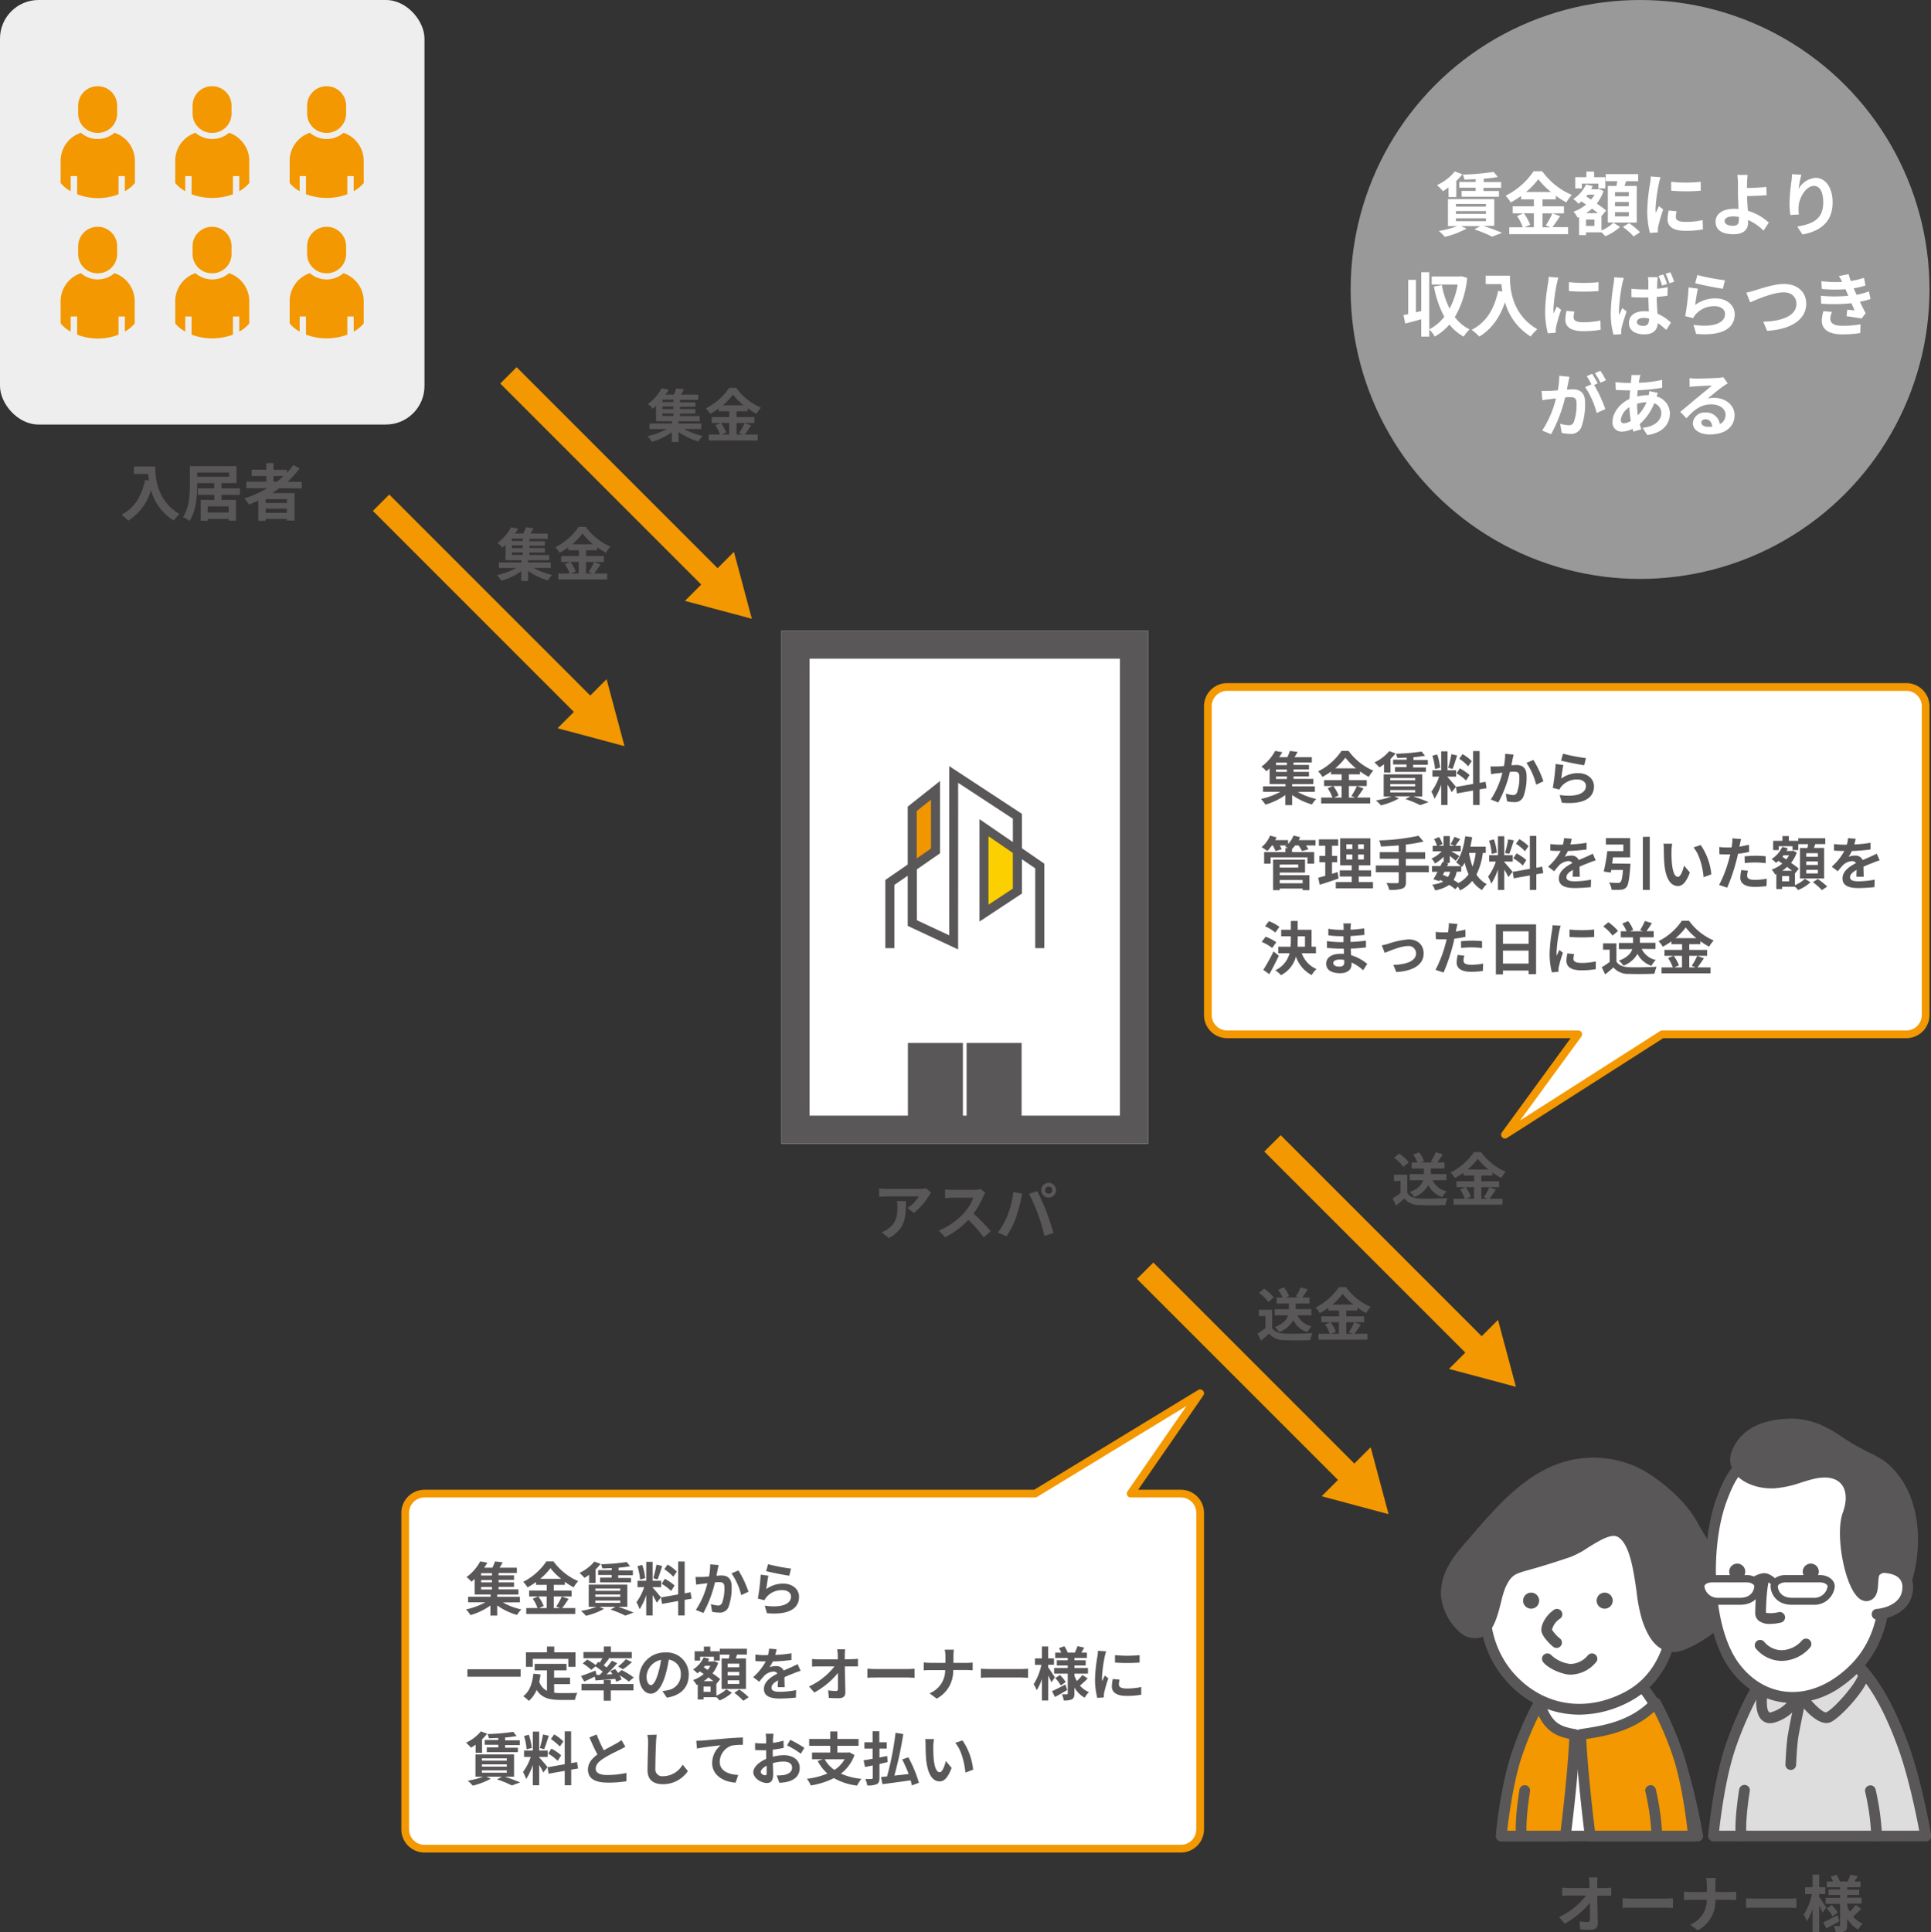 <svg xmlns="http://www.w3.org/2000/svg" viewBox="0 0 500.39 500.69"><rect x="0" y="0" width="500.39" height="500.69" fill="#333333" stroke="none"/><defs><style>.cls-1{fill:#fff;}.cls-2{fill:#f39800;}.cls-3{fill:#595757;}.cls-4{fill:#eee;}.cls-5{fill:#ddd;}.cls-6{fill:#f29600;}.cls-7{fill:#fccf00;}.cls-8{fill:#999;}</style></defs><title>sublease_graph01</title><g id="レイヤー_2" data-name="レイヤー 2"><g id="レイヤー_1-2" data-name="レイヤー 1"><path class="cls-1" d="M494,178H318a5,5,0,0,0-5,5v80a5,5,0,0,0,5,5h91l-19,26,40.73-26H494a5,5,0,0,0,5-5V183A5,5,0,0,0,494,178Z"/><path class="cls-2" d="M390,295a1,1,0,0,1-.81-1.59L407,269H318a6,6,0,0,1-6-6V183a6,6,0,0,1,6-6H494a6,6,0,0,1,6,6v80a6,6,0,0,1-6,6H431l-40.48,25.84A1,1,0,0,1,390,295ZM318,179a4,4,0,0,0-4,4v80a4,4,0,0,0,4,4h91a1,1,0,0,1,.89.55,1,1,0,0,1-.08,1L393.93,290.3l36.26-23.14a1,1,0,0,1,.54-.16H494a4,4,0,0,0,4-4V183a4,4,0,0,0-4-4Z"/><path class="cls-3" d="M364.67,309.08c.62,1,1.74,1.41,3.3,1.47,1.75.08,5.13,0,7.12-.12a9.7,9.7,0,0,0-.55,1.8c-1.8.09-4.82.12-6.6,0a5,5,0,0,1-4.05-1.67c-.66.59-1.32,1.17-2.14,1.8l-.87-1.86a21.06,21.06,0,0,0,2.05-1.38V306h-1.72v-1.63h3.46Zm-1-6.73a11.32,11.32,0,0,0-2.41-2.37l1.32-1.08a11.85,11.85,0,0,1,2.5,2.26Zm7.56,3.46a5.22,5.22,0,0,0,3.65,2.86,6.64,6.64,0,0,0-1.13,1.5,6.08,6.08,0,0,1-3.61-3.09,7.05,7.05,0,0,1-3.64,3.07,5.76,5.76,0,0,0-1.19-1.29c2.28-.84,3.15-2,3.48-3.05h-3.48v-1.6h3.67v-1.44h-3.16v-1.58h1.5a9.72,9.72,0,0,0-1.11-2l1.51-.63a7.78,7.78,0,0,1,1.31,2.28l-.8.34h3.35l-.77-.27a14.92,14.92,0,0,0,1.25-2.37l1.83.56c-.48.76-1,1.51-1.43,2.08h1.88v1.58h-3.57v1.44h4.06v1.6Z"/><path class="cls-3" d="M387.65,308.23c-.57.82-1.16,1.73-1.68,2.36h3.39v1.54H376.67v-1.54h2.92a10.06,10.06,0,0,0-1.24-2.41l1.36-.58h-2.29v-1.53H382v-1.49h-2.76v-.73a20.7,20.7,0,0,1-2.23,1.39,7.72,7.72,0,0,0-1.11-1.44,15.91,15.91,0,0,0,6.05-5.29h1.85a15.34,15.34,0,0,0,6.4,5.11,8.24,8.24,0,0,0-1.18,1.61,20.37,20.37,0,0,1-2.28-1.43v.78h-2.87v1.49h4.62v1.53h-4.62v3h1.64l-1-.4a15.21,15.21,0,0,0,1.43-2.59Zm-7.85-.63a9.54,9.54,0,0,1,1.38,2.47l-1.22.52h2v-3Zm5.9-4.58a16,16,0,0,1-2.76-2.77,15.77,15.77,0,0,1-2.65,2.77Z"/><path class="cls-3" d="M329.67,344.08c.62,1,1.74,1.41,3.3,1.47,1.75.08,5.13,0,7.12-.12a9.7,9.7,0,0,0-.55,1.8c-1.8.09-4.82.12-6.6,0a5,5,0,0,1-4.05-1.67c-.66.59-1.32,1.17-2.14,1.8l-.87-1.86a21.06,21.06,0,0,0,2.05-1.38V341h-1.72v-1.63h3.46Zm-1-6.73a11.32,11.32,0,0,0-2.41-2.37l1.32-1.08a11.85,11.85,0,0,1,2.5,2.26Zm7.56,3.46a5.22,5.22,0,0,0,3.65,2.86,6.64,6.64,0,0,0-1.13,1.5,6.08,6.08,0,0,1-3.61-3.09,7.05,7.05,0,0,1-3.64,3.07,5.76,5.76,0,0,0-1.19-1.29c2.28-.84,3.15-2,3.48-3.05h-3.48v-1.6h3.67v-1.44h-3.16v-1.58h1.5a9.72,9.72,0,0,0-1.11-2l1.51-.63a7.78,7.78,0,0,1,1.31,2.28l-.8.34h3.35l-.77-.27a14.92,14.92,0,0,0,1.25-2.37l1.83.56c-.48.76-1,1.51-1.43,2.08h1.88v1.58h-3.57v1.44h4.06v1.6Z"/><path class="cls-3" d="M352.65,343.23c-.57.82-1.16,1.73-1.68,2.36h3.39v1.54H341.67v-1.54h2.92a10.06,10.06,0,0,0-1.24-2.41l1.36-.58h-2.29v-1.53H347v-1.49h-2.76v-.73a20.7,20.7,0,0,1-2.23,1.39,7.72,7.72,0,0,0-1.11-1.44,15.91,15.91,0,0,0,6.05-5.29h1.85a15.34,15.34,0,0,0,6.4,5.11,8.24,8.24,0,0,0-1.18,1.61,20.37,20.37,0,0,1-2.28-1.43v.78h-2.87v1.49h4.62v1.53h-4.62v3h1.64l-1-.4a15.21,15.21,0,0,0,1.43-2.59Zm-7.85-.63a9.54,9.54,0,0,1,1.38,2.47l-1.22.52h2v-3Zm5.9-4.58a16,16,0,0,1-2.76-2.77,15.77,15.77,0,0,1-2.65,2.77Z"/><rect class="cls-2" x="122.72" y="119.08" width="6" height="76.29" transform="translate(-74.35 134.95) rotate(-45)"/><polygon class="cls-2" points="144.49 188.69 161.83 193.33 157.19 175.99 144.49 188.69"/><rect class="cls-2" x="155.72" y="86.08" width="6" height="76.29" transform="translate(-41.35 148.62) rotate(-45)"/><polygon class="cls-2" points="177.49 155.69 194.83 160.33 190.19 142.99 177.49 155.69"/><rect class="cls-2" x="320.72" y="318.08" width="6" height="76.29" transform="translate(-157.07 333.24) rotate(-45)"/><polygon class="cls-2" points="342.49 387.69 359.83 392.33 355.19 374.99 342.49 387.69"/><rect class="cls-2" x="353.72" y="285.08" width="6" height="76.29" transform="translate(-124.07 346.91) rotate(-45)"/><polygon class="cls-2" points="375.49 354.69 392.83 359.33 388.19 341.99 375.49 354.69"/><path class="cls-3" d="M40.24,120.87c0,3,.43,8.87,6.32,12.34A10.31,10.31,0,0,0,45,134.88,13.55,13.55,0,0,1,39.13,127a13.9,13.9,0,0,1-5.9,7.91,15.86,15.86,0,0,0-1.75-1.56c3.33-1.68,5.23-4.77,6.12-9l1,.18c-.11-.61-.17-1.19-.22-1.73H34.7v-1.94Z"/><path class="cls-3" d="M57.4,128.22v1.31h3.75v5.38h-1.9v-.46H53.82v.48H52v-5.4h3.53v-1.31H51.27v-1.7h4.25v-1.34H51.11v.27c0,2.77-.25,6.92-2,9.53a8.36,8.36,0,0,0-1.69-1c1.64-2.43,1.79-6,1.79-8.53v-4.69H61.29v4.42H57.4v1.34h4.77v1.7Zm-6.29-4.7h8.25v-1.09H51.11Zm8.14,7.68H53.82v1.58h5.43Z"/><path class="cls-3" d="M72.41,126.49c-.62.45-1.23.87-1.89,1.28h5.81v7.11h-2v-.42H68.84v.48h-1.9v-5.23c-.8.35-1.63.7-2.45,1a10,10,0,0,0-1.17-1.57,28.49,28.49,0,0,0,5.95-2.66H63.83v-1.68H69v-1.46H65.21v-1.64H69V120h1.89v1.73h3.47v.78a19.29,19.29,0,0,0,1.65-2l1.63.83a23.27,23.27,0,0,1-3.15,3.52h3.71v1.68Zm1.94,2.84H68.84v1h5.51Zm0,3.55v-1.09H68.84v1.09Zm-3.49-8.07h.88a20.22,20.22,0,0,0,1.73-1.46H70.86Z"/><rect class="cls-4" width="110" height="110" rx="10"/><path class="cls-2" d="M89,34.4a6.65,6.65,0,0,1-8.7,0,7.68,7.68,0,0,0-5.24,7.47v5.55a9.05,9.05,0,0,0,2.59,2.12V45.62h1.64v4.71a15.44,15.44,0,0,0,10.72,0V45.62h1.64v3.92a9,9,0,0,0,2.6-2.12V41.87A7.69,7.69,0,0,0,89,34.4Z"/><path class="cls-2" d="M84.69,34.43a5,5,0,0,0,5-5.05v-2a5.05,5.05,0,0,0-10.1,0v2A5,5,0,0,0,84.69,34.43Z"/><path class="cls-2" d="M59.35,34.4a6.65,6.65,0,0,1-8.7,0,7.68,7.68,0,0,0-5.24,7.47v5.55A9.05,9.05,0,0,0,48,49.54V45.62h1.64v4.71a15.44,15.44,0,0,0,10.72,0V45.62H62v3.92a9.05,9.05,0,0,0,2.59-2.12V41.87A7.68,7.68,0,0,0,59.35,34.4Z"/><path class="cls-2" d="M55,34.43a5,5,0,0,0,5-5.05v-2a5.05,5.05,0,0,0-10.1,0v2A5,5,0,0,0,55,34.43Z"/><path class="cls-2" d="M29.66,34.4a6.65,6.65,0,0,1-8.7,0,7.69,7.69,0,0,0-5.25,7.47v5.55a9,9,0,0,0,2.6,2.12V45.62H20v4.71a14.56,14.56,0,0,0,5.36,1,14.6,14.6,0,0,0,5.36-1V45.62h1.64v3.92a9.05,9.05,0,0,0,2.59-2.12V41.87A7.68,7.68,0,0,0,29.66,34.4Z"/><path class="cls-2" d="M25.31,34.43a5,5,0,0,0,5.05-5.05v-2a5,5,0,1,0-10.1,0v2A5,5,0,0,0,25.31,34.43Z"/><path class="cls-2" d="M89,70.78a6.65,6.65,0,0,1-8.7,0,7.68,7.68,0,0,0-5.24,7.48V83.8a9.05,9.05,0,0,0,2.59,2.12V82h1.64v4.71a15.44,15.44,0,0,0,10.72,0V82h1.64v3.92a9,9,0,0,0,2.6-2.12V78.26A7.69,7.69,0,0,0,89,70.78Z"/><path class="cls-2" d="M84.69,70.81a5,5,0,0,0,5-5v-2a5,5,0,0,0-10.1,0v2A5,5,0,0,0,84.69,70.81Z"/><path class="cls-2" d="M59.35,70.78a6.65,6.65,0,0,1-8.7,0,7.68,7.68,0,0,0-5.24,7.48V83.8A9.05,9.05,0,0,0,48,85.92V82h1.64v4.71a15.44,15.44,0,0,0,10.72,0V82H62v3.92a9.05,9.05,0,0,0,2.59-2.12V78.26A7.68,7.68,0,0,0,59.35,70.78Z"/><path class="cls-2" d="M55,70.81a5,5,0,0,0,5-5v-2a5,5,0,1,0-10.1,0v2A5,5,0,0,0,55,70.81Z"/><path class="cls-2" d="M29.66,70.78a6.65,6.65,0,0,1-8.7,0,7.69,7.69,0,0,0-5.25,7.48V83.8a9,9,0,0,0,2.6,2.12V82H20v4.71a14.56,14.56,0,0,0,5.36,1,14.6,14.6,0,0,0,5.36-1V82h1.64v3.92A9.05,9.05,0,0,0,34.9,83.8V78.26A7.68,7.68,0,0,0,29.66,70.78Z"/><path class="cls-2" d="M25.31,70.81a5,5,0,0,0,5.05-5v-2a5,5,0,0,0-10.1,0v2A5,5,0,0,0,25.31,70.81Z"/><path class="cls-3" d="M415.87,489.21a11.31,11.31,0,0,0,1.66-.13v2.13c-.51,0-1.12,0-1.55,0h-2.06c0,2.34.11,5,.14,7.17,0,1-.58,1.62-1.79,1.62-1,0-1.88,0-2.79-.09l-.17-2.09a13.4,13.4,0,0,0,2.13.2c.4,0,.56-.21.56-.68,0-1.07,0-2.67,0-4.32a22,22,0,0,1-6.53,5.41L404,496.72a19.09,19.09,0,0,0,7-5.56h-4.37c-.57,0-1.26,0-1.82.07V489.1a16.16,16.16,0,0,0,1.77.11h5.3c0-.42,0-.8,0-1.15s-.08-1.06-.16-1.62H414a12.58,12.58,0,0,0-.1,1.62l0,1.15Z"/><path class="cls-3" d="M420.47,491.85c.58,0,1.75.1,2.58.1h8.6c.73,0,1.45-.07,1.87-.1v2.52c-.39,0-1.2-.08-1.87-.08h-8.6c-.91,0-2,0-2.58.08Z"/><path class="cls-3" d="M448.14,490.24c.74,0,1.41-.07,1.75-.1v2.18c-.34,0-1.12-.07-1.76-.07h-3.61a8.59,8.59,0,0,1-4.56,7.91l-2-1.47a6.86,6.86,0,0,0,4.34-6.44h-4.09c-.7,0-1.34.05-1.84.08v-2.21a17.43,17.43,0,0,0,1.78.12h4.16v-1.77a7.72,7.72,0,0,0-.21-1.87h2.55a12,12,0,0,0-.13,1.89v1.75Z"/><path class="cls-3" d="M452.47,491.85c.58,0,1.75.1,2.58.1h8.6c.73,0,1.45-.07,1.87-.1v2.52c-.39,0-1.2-.08-1.87-.08h-8.6c-.91,0-2,0-2.58.08Z"/><path class="cls-3" d="M472.3,495.61c-.19-.46-.53-1.18-.88-1.87v6.9h-1.73v-6a13.33,13.33,0,0,1-1.46,3.16,8.76,8.76,0,0,0-.83-1.68,16,16,0,0,0,2.14-5.37h-1.77V489h1.92v-3.29h1.73V489H473v1.76h-1.6v.71c.43.59,1.58,2.35,1.85,2.78Zm4.37,2.16c-1.12.66-2.37,1.36-3.4,1.93l-.81-1.61c.94-.43,2.35-1.15,3.71-1.85Zm5.65-3.16c-.67.68-1.49,1.45-2.11,2a6.51,6.51,0,0,0,2.49,1.81,7,7,0,0,0-1.2,1.54,7.58,7.58,0,0,1-2.83-2.82v1.67c0,.86-.16,1.31-.67,1.6a5.27,5.27,0,0,1-2.28.32,5.83,5.83,0,0,0-.51-1.7c.55,0,1.17,0,1.36,0s.26-.08.26-.27v-5.46h-3.76v-1.55h3.76V491h-3v-1.43h3V489h-3.46v-1.49H475a10.37,10.37,0,0,0-.62-1.25l1.5-.51a8.55,8.55,0,0,1,.92,1.76h2c.24-.54.56-1.28.72-1.79l1.89.43-.83,1.36h1.55V489h-3.44v.64h3.1V491h-3.1v.7h3.73v1.55h-3.73v.63a8.22,8.22,0,0,0,.66,1.41,13.42,13.42,0,0,0,1.55-1.73Zm-7.65-1a11.33,11.33,0,0,1,1.58,1.94l-1.36,1a11.34,11.34,0,0,0-1.52-2.05Z"/><path class="cls-1" d="M393,454.72c-2.86,8.62-4,21-4,21h50.91s-2.15-12.69-5.41-21.59-6.91-15.88-12.32-20.59c-4.45-3.88-15.64-2.73-18-.24C400.72,437,395.89,446.1,393,454.72Z"/><path class="cls-3" d="M439.94,477.11H389a1.4,1.4,0,0,1-1-.45,1.36,1.36,0,0,1-.35-1.06c0-.51,1.18-12.64,4.06-21.31h0c2.88-8.67,7.81-18.1,11.48-21.94,3-3.11,15-4.14,19.94.16s8.94,10.9,12.7,21.16c3.27,8.91,5.39,21.3,5.48,21.83a1.42,1.42,0,0,1-.31,1.12A1.4,1.4,0,0,1,439.94,477.11Zm-49.37-2.77h47.71a139.86,139.86,0,0,0-5.06-19.72c-3.58-9.79-7.26-16-11.92-20-3.88-3.38-14.19-2.34-16.11-.33-3.36,3.52-8.13,12.7-10.85,20.89h0C392.14,461.78,391,470.8,390.57,474.34Z"/><path class="cls-2" d="M398.87,441.22a87.77,87.77,0,0,0-5.85,13.5c-2.86,8.62-4,21-4,21h16.61s2-15.71,2.45-26.31C403.19,448.6,401,447.22,398.87,441.22Z"/><path class="cls-3" d="M405.64,477.11H389a1.4,1.4,0,0,1-1-.45,1.36,1.36,0,0,1-.35-1.06c0-.51,1.18-12.64,4.06-21.31a88.53,88.53,0,0,1,5.94-13.73,1.39,1.39,0,0,1,2.53.2c1.89,5.43,3.61,6.54,8.14,7.29a1.39,1.39,0,0,1,1.15,1.42c-.4,10.55-2.43,26.28-2.45,26.44A1.38,1.38,0,0,1,405.64,477.11Zm-15.07-2.77h13.85c.46-3.7,1.82-15.15,2.23-23.78-3.61-.76-6-2.14-7.92-6a85.57,85.57,0,0,0-4.39,10.64C392.14,461.78,391,470.8,390.57,474.34Z"/><path class="cls-2" d="M429,441.22a87.77,87.77,0,0,1,5.85,13.5c2.86,8.62,4,21,4,21H412.08s-2-15.71-2.45-26.31C414.53,448.6,422.87,447.79,429,441.22Z"/><path class="cls-3" d="M438.86,477.11H412.08a1.38,1.38,0,0,1-1.38-1.2c0-.16-2.05-15.89-2.45-26.44a1.39,1.39,0,0,1,1.16-1.42l1.28-.2c4.78-.76,12-1.89,17.31-7.58a1.39,1.39,0,0,1,2.24.29,88.53,88.53,0,0,1,5.94,13.73c2.88,8.67,4,20.8,4.06,21.31a1.36,1.36,0,0,1-.35,1.06A1.38,1.38,0,0,1,438.86,477.11Zm-25.56-2.77h24c-.4-3.54-1.57-12.56-3.77-19.18a85.54,85.54,0,0,0-4.89-11.64c-5.75,5.21-12.77,6.31-17.54,7.07h-.05C411.49,459.21,412.84,470.64,413.3,474.34Z"/><path class="cls-1" d="M395.11,463.93s-1.35,8.26-.81,11.8"/><path class="cls-3" d="M394.3,477.12a1.39,1.39,0,0,1-1.37-1.18c-.57-3.71.76-11.89.82-12.23a1.38,1.38,0,1,1,2.73.45c-.36,2.24-1.23,8.64-.81,11.36a1.39,1.39,0,0,1-1.16,1.58Z"/><path class="cls-1" d="M429.37,475.73a65,65,0,0,0-1.63-11.8"/><path class="cls-3" d="M429.37,477.11a1.38,1.38,0,0,1-1.39-1.38,63.28,63.28,0,0,0-1.57-11.4,1.38,1.38,0,0,1,2.65-.79,65.5,65.5,0,0,1,1.69,12.19A1.38,1.38,0,0,1,429.37,477.11Z"/><path class="cls-5" d="M448.27,453c-3.1,9.32-4.32,22.75-4.32,22.75H499s-2.32-13.75-5.85-23.38-7.47-17.17-13.32-22.26c-4.82-4.2-16.92-3-19.48-.27C456.59,433.76,451.37,443.66,448.27,453Z"/><path class="cls-3" d="M499,477.11H444a1.36,1.36,0,0,1-1-.45,1.33,1.33,0,0,1-.36-1.06c.05-.55,1.27-13.69,4.39-23.06s8.43-19.53,12.38-23.67c3.18-3.34,16.1-4.45,21.41.17s9.64,11.77,13.7,22.84c3.53,9.63,5.82,23.05,5.92,23.62a1.39,1.39,0,0,1-1.37,1.61Zm-53.51-2.77h51.85c-.73-3.9-2.76-14-5.5-21.51-3.88-10.61-7.87-17.3-12.92-21.7-4.23-3.68-15.48-2.54-17.57-.35-3.65,3.82-8.81,13.77-11.76,22.64h0C447.18,460.67,445.91,470.59,445.49,474.34ZM448.27,453h0Z"/><path class="cls-5" d="M456.93,437.44c-.57,1.78-1.31,8.69,2.55,7.54s6.32-4.39,6.52-6.53c1.83,2.79,5.63,7.38,7.75,6.53,2.43-1,10.19-9.78,9-11.42s-4.3-6-8.77-4.89S458.56,432.35,456.93,437.44Z"/><path class="cls-3" d="M458.68,446.49a3.07,3.07,0,0,1-2.24-.93c-2-2.06-1.31-7.05-.83-8.54h0c1.78-5.57,11.87-8.14,17.3-9.52l.7-.18c5.24-1.35,8.77,3.45,10.11,5.26l.11.15a2.44,2.44,0,0,1,.27,2.21c-.92,3.25-7.31,10.31-9.83,11.32s-5.88-2.28-7.89-4.88a11.51,11.51,0,0,1-6.51,4.93A4.15,4.15,0,0,1,458.68,446.49Zm16.74-16.62a4.35,4.35,0,0,0-1.12.14l-.71.18c-4.2,1.07-14,3.57-15.34,7.67h0c-.45,1.43-.66,4.92.17,5.76.05.05.17.17.66,0,3.33-1,5.39-3.78,5.54-5.33a1.39,1.39,0,0,1,1.05-1.21,1.37,1.37,0,0,1,1.49.58c2.68,4.1,5.46,6.21,6.07,6,2-.79,7.84-7.65,8.21-9.52C479.83,432,477.87,429.87,475.42,429.87Zm-18.49,7.57h0Zm24.67-3.06h0Z"/><path class="cls-3" d="M464,458.6h0a1.38,1.38,0,0,1-1.33-1.45c0-.2.21-5.11.63-7.62s1.59-8.07,1.64-8.3a1.38,1.38,0,1,1,2.71.57c0,.06-1.22,5.8-1.62,8.19s-.59,7.23-.59,7.28A1.4,1.4,0,0,1,464,458.6Z"/><path class="cls-1" d="M452.05,463.93s-1.36,8.26-.81,11.8"/><path class="cls-3" d="M451.23,477.12a1.4,1.4,0,0,1-1.37-1.18c-.57-3.71.77-11.89.82-12.23a1.39,1.39,0,1,1,2.74.45c-.37,2.24-1.23,8.64-.81,11.36a1.4,1.4,0,0,1-1.16,1.58Z"/><path class="cls-1" d="M486.3,475.73a64.09,64.09,0,0,0-1.63-11.8"/><path class="cls-3" d="M486.3,477.11a1.38,1.38,0,0,1-1.38-1.38,62.33,62.33,0,0,0-1.58-11.4,1.39,1.39,0,0,1,2.66-.8,65.6,65.6,0,0,1,1.69,12.2A1.38,1.38,0,0,1,486.3,477.11Z"/><path class="cls-1" d="M431.49,404.67c4.21,10.86,3.24,28-9.68,34.91-11.23,6-22.69,3.43-30.16-4.63-8.18-8.84-8.41-21.46-4.18-32.22,3.93-10,10.83-15.13,23.84-15.27C425.54,387.32,428,395.69,431.49,404.67Z"/><path class="cls-3" d="M409.23,444.28a25.07,25.07,0,0,1-18.59-8.39c-7.78-8.39-9.45-21-4.46-33.67,4.34-11,12.08-16,25.11-16.14h.37c14.19,0,17.45,8.52,20.62,16.77l.5,1.31h0c4.15,10.71,3.69,29.16-10.32,36.64A28,28,0,0,1,409.23,444.28Zm2.45-55.43h-.36c-11.9.12-18.64,4.42-22.56,14.39-4.59,11.67-3.12,23.17,3.91,30.76,7.49,8.08,18.4,9.75,28.49,4.36,12.51-6.69,12.81-23.44,9-33.19l-.5-1.32C426.48,395.48,423.94,388.85,411.68,388.85Z"/><path class="cls-3" d="M398.85,414.73a2.08,2.08,0,1,1-2.08-2.07A2.08,2.08,0,0,1,398.85,414.73Z"/><path class="cls-3" d="M417.91,414.73a2.08,2.08,0,1,1-2.07-2.07A2.08,2.08,0,0,1,417.91,414.73Z"/><path class="cls-1" d="M403.38,425.61c-.75-.53-2.46-2.35-2.56-3.2s.8-2.87,2.57-4.09"/><path class="cls-3" d="M403.38,427a1.42,1.42,0,0,1-.81-.26c-.61-.44-2.94-2.59-3.13-4.16-.18-1.42,1-3.89,3.16-5.4a1.39,1.39,0,1,1,1.58,2.28,4.8,4.8,0,0,0-2,2.8,9.19,9.19,0,0,0,2,2.23,1.39,1.39,0,0,1-.81,2.51Z"/><path class="cls-1" d="M400.94,429.74c1,1.35,4.28,2.78,6,2.78a7.33,7.33,0,0,0,5.5-2.62"/><path class="cls-3" d="M406.94,433.91c-2.05,0-5.82-1.58-7.12-3.35a1.39,1.39,0,0,1,2.24-1.64,8.66,8.66,0,0,0,4.88,2.22,6,6,0,0,0,4.5-2.19,1.39,1.39,0,1,1,2,1.91A8.73,8.73,0,0,1,406.94,433.91Z"/><path class="cls-3" d="M444.51,404.76c-1.82-3.23-4.12-6.46-5.74-9.5-2.55-4.78-7.38-9.11-11.83-12.07a24.94,24.94,0,0,0-11.18-4c-15.31-1.64-24.92,9.76-34,20.26-3.46,4-7,7.83-7,13.62,0,3.65,3.92,11.14,8.45,9.91,3.63-1,4.23-9.22,5.61-12.17,1.78-3.81,3-4.21,6.89-5.32q5.5-1.55,10.9-3.4c3.51-1.2,9.59-7,13.19-5.11,5.53,3,5.14,17.19,7.05,22.48,1.14,3.16,2.83,7.12,6.74,7.24,2.6.08,8.47-3.56,10.44-5.48,3.2-3.13,3.84-8.74,2.25-12.76A31.94,31.94,0,0,0,444.51,404.76Z"/><path class="cls-3" d="M433.7,428.07h-.12c-5.11-.16-7.07-5.57-8-8.16a41.22,41.22,0,0,1-1.48-7.5c-.8-5.58-1.8-12.54-4.93-14.22-1.7-.92-5,1.15-7.69,2.82a23.88,23.88,0,0,1-4.39,2.37c-3.83,1.31-7.42,2.43-11,3.43s-4.46,1.25-6,4.57a23.87,23.87,0,0,0-1.06,3.53c-1,4-2.13,8.49-5.44,9.39a5.76,5.76,0,0,1-5.1-1.2,14.65,14.65,0,0,1-5.11-10c0-6,3.44-10,6.8-13.89l.87-1c8.9-10.34,19-22.06,34.84-20.36a26.5,26.5,0,0,1,11.8,4.25c5.5,3.66,10,8.24,12.28,12.57.85,1.58,1.88,3.21,3,4.94.93,1.47,1.9,3,2.76,4.53h0a31,31,0,0,1,1.87,3.85c1.92,4.83.82,11-2.57,14.26C443.16,424,437,428.07,433.7,428.07Zm-15.51-32.89a4.8,4.8,0,0,1,2.3.56c4.36,2.35,5.42,9.75,6.35,16.28a43,43,0,0,0,1.34,6.94c1.36,3.74,2.81,6.25,5.48,6.33h.06c2.07,0,7.47-3.23,9.37-5.08,2.89-2.82,3.25-7.94,1.93-11.26a29.33,29.33,0,0,0-1.72-3.51h0c-.83-1.47-1.77-3-2.69-4.41-1.07-1.69-2.17-3.44-3.07-5.12-2.09-3.93-6.23-8.15-11.36-11.56a23.68,23.68,0,0,0-10.57-3.8C401.21,379,392,389.66,383.17,400l-.87,1c-3.16,3.65-6.15,7.11-6.12,12.06a12,12,0,0,0,4,7.86,3,3,0,0,0,2.69.72c1.74-.47,2.79-4.63,3.48-7.38a25.4,25.4,0,0,1,1.23-4c2-4.24,3.55-4.87,7.78-6.06,3.5-1,7-2.09,10.83-3.38a22.84,22.84,0,0,0,3.81-2.1C412.65,397,415.57,395.18,418.19,395.18Z"/><path class="cls-1" d="M488,398.29c1.65,15.77.93,28.61-11.13,37.27-8.91,6.39-20,5.94-27.22-3.63-7.55-10-7.76-31.75-3.44-43.39,4-10.8,7.39-11.9,20.29-11.91C480.58,376.61,486.59,385.09,488,398.29Z"/><path class="cls-3" d="M464.48,441.25c-6.05,0-11.76-2.88-16-8.49-7.62-10.13-8.21-32.35-3.63-44.7,4.18-11.29,8.13-12.8,21.59-12.82h.05c13.57,0,21.25,7.71,22.83,22.91,1.81,17.31.48,29.79-11.7,38.53A22.63,22.63,0,0,1,464.48,441.25Zm2-63.24h-.05c-12.48,0-15.25.9-19,11-4.34,11.69-3.86,32.62,3.25,42.07,6.28,8.36,16.45,9.7,25.3,3.34,11.09-8,12.26-19.67,10.56-36h0C485.13,384.5,478.76,378,466.51,378Z"/><path class="cls-1" d="M457.12,409.32c-.6,1.48-.83,6.37-.85,8.66s5,1.07,5,1.07"/><path class="cls-3" d="M458.68,420.77a4.65,4.65,0,0,1-2.84-.76,2.53,2.53,0,0,1-1-2c0-.28.08-7,.95-9.17a1.39,1.39,0,1,1,2.57,1.05c-.4,1-.71,4.93-.74,8a7.63,7.63,0,0,0,3.24-.17,1.38,1.38,0,1,1,.66,2.69A12.94,12.94,0,0,1,458.68,420.77Z"/><path class="cls-1" d="M456.11,426.3a7.41,7.41,0,0,0,5.52,2.67,8.53,8.53,0,0,0,6.4-3"/><path class="cls-3" d="M461.72,430.35h-.1a8.83,8.83,0,0,1-6.64-3.24,1.4,1.4,0,0,1,.32-1.94,1.38,1.38,0,0,1,1.94.32,6,6,0,0,0,4.41,2.09h.06A7.21,7.21,0,0,0,467,425a1.39,1.39,0,1,1,2,1.94A9.93,9.93,0,0,1,461.72,430.35Z"/><path class="cls-1" d="M484.79,406.38c1.91-.42,9.71-1,9.53,5.12s-7.56,6.77-7.94,6.77"/><path class="cls-3" d="M486.4,419.65h0a1.38,1.38,0,0,1-1.37-1.4,1.36,1.36,0,0,1,1.4-1.37s6.39-.48,6.54-5.42a3.17,3.17,0,0,0-1.07-2.74c-1.76-1.46-5.39-1.29-6.78-1a1.39,1.39,0,0,1-.59-2.71c1.6-.35,6.36-.76,9.14,1.55a6,6,0,0,1,2.07,5C495.5,418.24,488.26,419.65,486.4,419.65Z"/><path class="cls-3" d="M452.26,407.23a2.08,2.08,0,1,1-2.06-2.09A2.08,2.08,0,0,1,452.26,407.23Z"/><path class="cls-3" d="M471.32,407.23a2.08,2.08,0,1,1-2.06-2.09A2.08,2.08,0,0,1,471.32,407.23Z"/><path class="cls-3" d="M477.46,374.1c-3.26-2.24-7.71-5.23-13.45-5.1-5.48.13-11.43,1.6-13.83,7.27-2.12,5,4,8.27,9.53,8,3.46-.16,6.58-1.6,9.94-2.41,8-1.9,11.88,3.22,9.18,10.61-2.25,6.15,1.65,22.47,5.32,20.88,2-.87.53-5.05,2.07-6.39,2-1.75,5.52-.87,8.09,1.67,2.61-9.26,1.86-22.15-6.67-28.85C486.15,378.64,480.64,376.29,477.46,374.1Z"/><path class="cls-3" d="M483.63,414.87a3.14,3.14,0,0,1-2.17-1c-3.57-3.36-5.92-16.45-3.94-21.89,1.16-3.16,1-5.9-.44-7.52s-3.93-2-7.11-1.26c-1.09.26-2.19.61-3.26.94a27.47,27.47,0,0,1-6.94,1.5c-4.35.18-8.5-1.46-10.35-4.12a5.83,5.83,0,0,1-.52-5.83c2.21-5.2,7.28-7.94,15.08-8.11,6.28-.12,11.09,3.15,14.27,5.34a59.36,59.36,0,0,0,6,3.37,32.4,32.4,0,0,1,4.24,2.39c8.87,7,10,20.25,7.15,30.31a1.43,1.43,0,0,1-1,1,1.41,1.41,0,0,1-1.34-.36c-2.11-2.09-4.83-2.79-6.2-1.6-.28.24-.35,1.42-.39,2.13-.09,1.63-.21,3.67-2,4.47A2.66,2.66,0,0,1,483.63,414.87Zm-10.82-34.76a8.18,8.18,0,0,1,6.34,2.54c2.14,2.41,2.5,6.17,1,10.32-1.46,4,.06,13.41,2.26,17.53.77,1.44,1.27,1.6,1.27,1.6A5.91,5.91,0,0,0,484,410c.09-1.43.18-3.05,1.33-4.06,2.06-1.79,5.32-1.61,8.19.26,1.9-8.84.58-19.58-6.7-25.31a33.64,33.64,0,0,0-3.8-2.1,62.42,62.42,0,0,1-6.31-3.55h0c-3.06-2.1-7.21-5-12.64-4.85-6.61.15-10.84,2.31-12.58,6.43a3.07,3.07,0,0,0,.23,3.15c1.29,1.85,4.62,3.08,8,2.94a24.58,24.58,0,0,0,6.23-1.38c1.12-.34,2.27-.7,3.45-1A15.11,15.11,0,0,1,472.81,380.11Z"/><path class="cls-1" d="M450.89,414.88h-5.62a4.43,4.43,0,0,1-4.53-3.85c0-1.1,1.32-2,2.93-2h8.93c1.61,0,2.93.89,2.93,2C455.53,411,455.41,414.88,450.89,414.88Z"/><path class="cls-3" d="M450.89,415.81h-5.62a5.3,5.3,0,0,1-5.44-4.67.45.45,0,0,1,0-.11c0-1.64,1.69-2.92,3.85-2.92h8.93c2.16,0,3.85,1.28,3.85,2.92S455.18,415.81,450.89,415.81ZM441.67,411a3.45,3.45,0,0,0,3.6,3h5.62c3.48,0,3.7-2.66,3.71-3,0-.46-.87-1-2-1h-8.93C442.58,410,441.72,410.5,441.67,411Z"/><path class="cls-3" d="M459.89,411.1a.92.92,0,0,1-.7-.32c-.49-.57-1.49-1.37-2.07-1.31a4.08,4.08,0,0,0-1.92.79.92.92,0,1,1-1.16-1.44,6,6,0,0,1,2.89-1.19c1.77-.18,3.48,1.73,3.66,1.95a.92.92,0,0,1-.1,1.3A.91.91,0,0,1,459.89,411.1Z"/><path class="cls-1" d="M464.42,414.88H470a4.42,4.42,0,0,0,4.52-3.85c0-1.1-1.31-2-2.92-2H462.7c-1.61,0-2.92.89-2.92,2C459.78,411,459.89,414.88,464.42,414.88Z"/><path class="cls-3" d="M470,415.81h-5.62c-4.29,0-5.52-3.11-5.56-4.76s1.68-2.94,3.84-2.94h8.94c2.16,0,3.85,1.28,3.85,2.92a.45.45,0,0,1,0,.11A5.3,5.3,0,0,1,470,415.81ZM462.7,410c-1.12,0-2,.57-2,1.07,0,.27.24,2.93,3.72,2.93H470a3.46,3.46,0,0,0,3.6-3c-.06-.48-.91-1-2-1Z"/><rect class="cls-1" x="202.5" y="163.36" width="95" height="133"/><path class="cls-3" d="M290.21,170.66V289.07H209.79V170.66h80.42m7.29-7.3h-95v133h95v-133Z"/><polygon class="cls-6" points="242.41 204.79 236.38 209.58 236.38 224.47 242.41 220.48 242.41 204.79"/><polygon class="cls-7" points="254.97 214.47 254.97 236.59 263.62 230.88 263.62 220.4 254.97 214.47"/><path class="cls-3" d="M248.28,246l-13.06-6.1v-13l-3.46,2.39v16.38h-2.34V228l5.8-4V209l8.37-6.63V221.1l-6,4.16v13.17l8.39,3.92V198.51l18.84,12.36v8.91l5.79,4v21.89h-2.34V225l-3.45-2.37v8.89l-11,7.26V212.25l8.65,5.93v-6.05l-14.18-9.29Zm7.87-29.33v17.74l6.31-4.17V221Zm-18.59-6.54v12.28l3.69-2.55V207.21Z"/><rect class="cls-3" x="235.27" y="270.24" width="14.25" height="22.8"/><rect class="cls-3" x="250.48" y="270.24" width="14.25" height="22.8"/><path class="cls-3" d="M241.29,309.06a8.76,8.76,0,0,0-.63.84,16.09,16.09,0,0,1-3.86,4.38L235.16,313a9.53,9.53,0,0,0,2.94-3h-8.34a19.44,19.44,0,0,0-1.95.11v-2.23a12.22,12.22,0,0,0,1.95.16h8.63a8.5,8.5,0,0,0,1.62-.14Zm-6.53,2.16c0,4-.08,7.24-4.45,9.58l-1.86-1.52a6.5,6.5,0,0,0,1.68-.88c2-1.41,2.42-3.11,2.42-5.73a9.05,9.05,0,0,0-.12-1.45Z"/><path class="cls-3" d="M255.35,309.05a6.58,6.58,0,0,0-.56,1,23.33,23.33,0,0,1-2.51,4.4,45.53,45.53,0,0,1,4.46,4.58l-1.82,1.58a36.4,36.4,0,0,0-4-4.53,20.86,20.86,0,0,1-6,4.5l-1.65-1.73a18.15,18.15,0,0,0,6.56-4.59,12.33,12.33,0,0,0,2.38-3.92h-5.42c-.67,0-1.55.09-1.89.11v-2.27c.43.06,1.41.11,1.89.11h5.63a5.85,5.85,0,0,0,1.67-.21Z"/><path class="cls-3" d="M262.59,308.84l2.34.48c-.14.46-.32,1.25-.38,1.6a42.11,42.11,0,0,1-1.36,4.82,22.18,22.18,0,0,1-2.37,4.58l-2.24-.95a19.33,19.33,0,0,0,2.49-4.45A23,23,0,0,0,262.59,308.84Zm4.07.48,2.13-.69c.65,1.25,1.76,3.7,2.35,5.25s1.43,4,1.87,5.59l-2.36.77a49,49,0,0,0-1.67-5.65A45.92,45.92,0,0,0,266.66,309.32Zm5.09-2.85a1.92,1.92,0,1,1-1.92,1.92A1.92,1.92,0,0,1,271.75,306.47Zm0,2.83a.92.92,0,0,0,.93-.91.93.93,0,0,0-1.86,0A.92.92,0,0,0,271.75,309.3Z"/><circle class="cls-8" cx="425" cy="75" r="75"/><path class="cls-1" d="M375.36,48.54a15,15,0,0,1-1.44,1,13.49,13.49,0,0,0-1.55-1.57A13,13,0,0,0,377,44.42l1.95.72a13.21,13.21,0,0,1-1.57,1.73v4.2h-2Zm9.05,10c1.75.56,3.66,1.28,4.83,1.78l-2.58,1a32.29,32.29,0,0,0-4.61-1.89l1.55-.85h-5l1.43.65a23.14,23.14,0,0,1-5.62,2.14,14,14,0,0,0-1.55-1.53,24.8,24.8,0,0,0,4.77-1.26h-2.41V51.59h12V58.5Zm-7.11-5h7.76v-.7H377.3Zm0,1.88h7.76v-.72H377.3Zm0,1.89h7.76v-.74H377.3Zm5.11-10.86c-1,0-2,.07-2.93.09a5.12,5.12,0,0,0-.42-1.31,61.86,61.86,0,0,0,8-.69l1.08,1.32c-1.06.19-2.32.34-3.65.45v.86H389v1.49h-4.57v.83h4v1.48h-9.67V49.46h3.63v-.83h-4.23V47.14h4.23Z"/><path class="cls-1" d="M404.28,56c-.68,1-1.38,2.08-2,2.84h4.07v1.84H391.1V58.88h3.52a12.38,12.38,0,0,0-1.5-2.9l1.64-.7H392V53.44h5.48V51.66h-3.31v-.88a22.7,22.7,0,0,1-2.69,1.67,8.43,8.43,0,0,0-1.33-1.73,19.13,19.13,0,0,0,7.27-6.35h2.22a18.31,18.31,0,0,0,7.69,6.14,9.94,9.94,0,0,0-1.42,1.92,20.91,20.91,0,0,1-2.74-1.71v.94h-3.44v1.78h5.54v1.84h-5.54v3.6h2l-1.17-.49a17.76,17.76,0,0,0,1.71-3.11Zm-9.41-.76a12.24,12.24,0,0,1,1.65,3l-1.47.63h2.43v-3.6Zm7.07-5.49a19.19,19.19,0,0,1-3.31-3.33,18.53,18.53,0,0,1-3.19,3.33Z"/><path class="cls-1" d="M415,59.71a10.23,10.23,0,0,0,3.09-2l1.73,1.08A12.67,12.67,0,0,1,416,61.2a13.09,13.09,0,0,0-1-1h-4v.72h-1.8V56.23l-.38.17a6.19,6.19,0,0,0-1.08-1.54A10.53,10.53,0,0,0,411,53l-1.18-.82c-.26.21-.51.43-.78.61a8,8,0,0,0-1.35-1.24,8.72,8.72,0,0,0,3.3-3.77l1.74.43a6.4,6.4,0,0,1-.41.83H414l.33-.09,1.2.56a10.54,10.54,0,0,1-1.76,3.24c1,.65,1.84,1.3,2.43,1.8L415,56l0,0Zm-5.06-10.9h-1.73V45.92h2.88V44.46h2v1.46H416v2.89H414.2V47.57h-4.3Zm3.24,8.07H411v1.66h2.18Zm.9-1.66c-.45-.36-1-.75-1.53-1.17A10,10,0,0,1,411,55.22Zm-2.63-4.78-.38.46,1.24.81a7.43,7.43,0,0,0,.89-1.27Zm7.44-2.27c.07-.4.14-.83.21-1.23h-3V45.12h8.41v1.82h-3.12c-.14.43-.29.85-.43,1.23h3.19v9.49h-7.51V48.17Zm3.22,1.6H418.5v1.1h3.57Zm0,2.57H418.5v1.1h3.57Zm0,2.62H418.5v1.11h3.57Zm.05,2.86A21.48,21.48,0,0,1,425,60.16l-1.66,1.1a19.16,19.16,0,0,0-2.8-2.47Z"/><path class="cls-1" d="M430.31,45.93a15.14,15.14,0,0,0-.43,1.59,44.3,44.3,0,0,0-.87,6.53,7.8,7.8,0,0,0,.08,1.16c.25-.63.54-1.23.79-1.8l1.11.86a43,43,0,0,0-1.27,4.38,4.54,4.54,0,0,0-.11.82c0,.2,0,.49,0,.74l-2.05.15a22.84,22.84,0,0,1-.7-5.84,49.22,49.22,0,0,1,.74-7.06,13.46,13.46,0,0,0,.18-1.74Zm4.18,8.81a5.6,5.6,0,0,0-.22,1.49c0,.8.69,1.26,2.49,1.26a20.78,20.78,0,0,0,4.46-.46l.06,2.41a25.45,25.45,0,0,1-4.61.36c-3.08,0-4.54-1.12-4.54-2.94a11,11,0,0,1,.3-2.32Zm6.23-7.64v2.31a49,49,0,0,1-7.66,0V47.1A35.73,35.73,0,0,0,440.72,47.1Z"/><path class="cls-1" d="M457,59.76A13.8,13.8,0,0,0,453,57c0,.24,0,.43,0,.61,0,1.57-.81,3.08-3.8,3.08-2.54,0-4.63-.83-4.63-3.26,0-1.85,1.59-3.33,4.86-3.33a9.16,9.16,0,0,1,1.06.06c0-1.39-.12-2.92-.12-3.86s0-2.14,0-2.9a11.23,11.23,0,0,0-.18-2.08h2.69c-.08.52-.13,1.38-.17,2.08v1.3c1.41,0,3.5-.11,5-.27l.09,2.13c-1.49.14-3.62.21-5.06.25,0,1.08.11,2.48.2,3.8a14,14,0,0,1,5.42,3.06ZM450.6,56.2a10.18,10.18,0,0,0-1.48-.13c-1.39,0-2.21.47-2.21,1.22s.9,1.21,2.14,1.21,1.56-.52,1.56-1.69C450.61,56.65,450.61,56.43,450.6,56.2Z"/><path class="cls-1" d="M466.8,45.27a26.48,26.48,0,0,0-.72,3.69,5.49,5.49,0,0,1,4.41-2.88c2.48,0,4.41,2.43,4.41,6.35,0,5-3.1,7.46-7.82,8.32l-1.35-2.07c4-.61,6.74-1.91,6.74-6.23,0-2.75-.92-4.28-2.4-4.28-2.1,0-3.94,3.17-4,5.51a10.35,10.35,0,0,0,.09,1.89l-2.21.14a22.85,22.85,0,0,1-.22-3,43.26,43.26,0,0,1,.5-5.71c.09-.65.13-1.37.15-1.87Z"/><path class="cls-1" d="M380.2,72A24.84,24.84,0,0,1,377,82.16a10.51,10.51,0,0,0,3.84,3.19,7.5,7.5,0,0,0-1.53,1.87,12,12,0,0,1-3.71-3.13,14.37,14.37,0,0,1-3.8,3.11,8.58,8.58,0,0,0-1.42-1.82v1.84h-2.09v-4.5c-1.44.41-2.9.79-4.13,1.12l-.48-2.2,1.24-.25V72.51h2v8.41l1.37-.33V70.53h2.09v14.8a11.57,11.57,0,0,0,3.89-3.26,27.19,27.19,0,0,1-2.69-7.83l2.06-.38a23.12,23.12,0,0,0,2,6.1,20.49,20.49,0,0,0,2.09-6.23H371v-2.1h7.34l.36-.07Z"/><path class="cls-1" d="M391.27,71.43c0,3.4.48,10,7.11,13.88a12,12,0,0,0-1.73,1.87A15.22,15.22,0,0,1,390,78.31c-1.35,4-3.51,7-6.65,8.89a16.05,16.05,0,0,0-2-1.74c3.75-1.89,5.89-5.37,6.88-10.1l1.1.19c-.13-.68-.2-1.33-.26-1.94H385V71.43Z"/><path class="cls-1" d="M403.85,71.93a15.14,15.14,0,0,0-.43,1.59,44.3,44.3,0,0,0-.87,6.53,7.8,7.8,0,0,0,.08,1.16c.25-.63.54-1.23.79-1.8l1.11.86a43,43,0,0,0-1.27,4.38,4.54,4.54,0,0,0-.11.82c0,.2,0,.49,0,.74l-2.05.15a22.84,22.84,0,0,1-.7-5.84,49.22,49.22,0,0,1,.74-7.06,13.46,13.46,0,0,0,.18-1.74ZM408,80.74a5.6,5.6,0,0,0-.22,1.49c0,.8.69,1.26,2.49,1.26a20.78,20.78,0,0,0,4.46-.46l.06,2.41a25.45,25.45,0,0,1-4.61.36c-3.08,0-4.54-1.12-4.54-2.94a11,11,0,0,1,.3-2.32Zm6.23-7.64v2.31a49,49,0,0,1-7.66,0V73.1A35.73,35.73,0,0,0,414.26,73.1Z"/><path class="cls-1" d="M420.81,72a15.58,15.58,0,0,0-.44,1.61,47,47,0,0,0-.84,6.89,7.63,7.63,0,0,0,.07,1.15c.23-.63.54-1.24.79-1.83l1.12.88C421,82.2,420.43,84,420.21,85a5.49,5.49,0,0,0-.09.83c0,.2,0,.5,0,.75l-2,.13a20.31,20.31,0,0,1-.72-5.67,55.45,55.45,0,0,1,.74-7.44c.07-.5.16-1.19.18-1.74Zm11.28,4.63c-.84.13-1.8.22-2.77.29,0,1.71.13,3.15.2,4.36A11.82,11.82,0,0,1,433,83.6l-1.21,1.89a21.15,21.15,0,0,0-2.18-1.78c-.11,1.69-1.08,2.92-3.49,2.92s-4-1-4-2.92,1.51-3.08,4-3.08a8.46,8.46,0,0,1,1.15.07c-.05-1.1-.1-2.37-.12-3.63h-1.26c-1.05,0-2.07,0-3.12-.1l0-2.15a29.31,29.31,0,0,0,3.14.17c.41,0,.82,0,1.24,0,0-.87,0-1.59,0-2a7.37,7.37,0,0,0-.12-1.17h2.55c-.05.35-.09.76-.11,1.14s-.05,1.06-.05,1.85a23.82,23.82,0,0,0,2.75-.41Zm-4.77,5.93a5.18,5.18,0,0,0-1.42-.2c-1,0-1.71.43-1.71,1.08s.72,1,1.68,1,1.45-.56,1.45-1.62ZM430.71,74a18.59,18.59,0,0,0-.92-2.5l1.22-.38a19.68,19.68,0,0,1,1,2.45Zm1.91-.61a22.27,22.27,0,0,0-1-2.47l1.23-.38a25.66,25.66,0,0,1,1,2.45Z"/><path class="cls-1" d="M439.29,79a8.75,8.75,0,0,1,5.24-1.69c3.13,0,5,1.93,5,4.09,0,3.26-2.57,5.76-10,5.11l-.68-2.34c5.34.76,8.17-.56,8.17-2.83,0-1.15-1.1-2-2.66-2a6.23,6.23,0,0,0-4.92,2.09,4,4,0,0,0-.67,1l-2.07-.52a63.67,63.67,0,0,0,.88-7.44l2.42.32C439.72,75.8,439.42,78,439.29,79Zm.56-7.74A56.64,56.64,0,0,0,447,72.62l-.54,2.19c-1.8-.23-5.78-1.06-7.17-1.42Z"/><path class="cls-1" d="M454.68,75.26c1.39-.41,5-1.69,7.62-1.69,3.22,0,5.76,1.86,5.76,5.15,0,4-3.85,6.63-10.14,7l-1-2.38c4.82-.1,8.6-1.51,8.6-4.6,0-1.68-1.15-3-3.29-3-2.63,0-6.84,1.77-8.7,2.6l-1-2.53A17.34,17.34,0,0,0,454.68,75.26Z"/><path class="cls-1" d="M484.73,77.46a19.81,19.81,0,0,1-2.76.72c.45,1,1,2,1.48,3l-1.06,1.35c-1-.18-2.7-.45-3.89-.59l.2-1.71c.7.09,1.4.14,1.89.2l-.81-1.86a44.9,44.9,0,0,1-7.84.11l-.09-2.05a36,36,0,0,0,7.11,0l-.3-.7-.43-1a34.39,34.39,0,0,1-6.14-.07l-.11-2a34.18,34.18,0,0,0,5.4.19h0a15.53,15.53,0,0,0-.86-1.53l2.53-.49a17,17,0,0,0,.56,1.78,21.65,21.65,0,0,0,3.42-.83l.38,2a24.33,24.33,0,0,1-3.06.72l.34.78.42.9a19.49,19.49,0,0,0,3.18-.88Zm-10,3.35a5.4,5.4,0,0,0-.43,1.73c0,1.12.79,1.87,3.12,1.87a26.1,26.1,0,0,0,4.71-.39l-.07,2.28a31.93,31.93,0,0,1-4.59.34c-3.33,0-5.38-1.13-5.38-3.6a9.2,9.2,0,0,1,.43-2.43Z"/><path class="cls-1" d="M406.71,97.63c-.11.47-.21,1-.3,1.47s-.25,1.19-.38,1.84c.59,0,1.13-.07,1.49-.07,1.89,0,3.23.84,3.23,3.4a17.55,17.55,0,0,1-1,6.5,2.86,2.86,0,0,1-2.94,1.64,10.34,10.34,0,0,1-2.12-.25l-.4-2.36a10.36,10.36,0,0,0,2.2.38,1.31,1.31,0,0,0,1.33-.78,13.51,13.51,0,0,0,.72-4.88c0-1.42-.61-1.62-1.73-1.62-.29,0-.72,0-1.22.08a38.5,38.5,0,0,1-3.64,9.52l-2.32-.94a26.37,26.37,0,0,0,3.58-8.33c-.63.07-1.19.14-1.53.2-.5,0-1.42.18-2,.27l-.2-2.42a14.9,14.9,0,0,0,1.89,0c.56,0,1.41-.07,2.31-.14a20.65,20.65,0,0,0,.38-3.78Zm6.39,2.12A35.13,35.13,0,0,1,416,106L413.74,107a20.28,20.28,0,0,0-3-6.72l1.65-.7a20.49,20.49,0,0,0-1.22-2.13l1.42-.59c.45.67,1.08,1.8,1.44,2.47Zm1.64-.59a17.59,17.59,0,0,0-1.45-2.49l1.42-.59a22.51,22.51,0,0,1,1.46,2.45Z"/><path class="cls-1" d="M429.61,101.8a8.57,8.57,0,0,0-.32.92,4.61,4.61,0,0,1,3.44,4.38c0,2.5-1.5,5-5.87,5.62l-1.19-1.88c3.44-.37,4.84-2.1,4.84-3.85a2.65,2.65,0,0,0-1.84-2.5,13.89,13.89,0,0,1-3.76,5.4c.13.47.27.9.42,1.33l-2.06.61c-.07-.21-.16-.46-.23-.72a6.2,6.2,0,0,1-2.76.72,2.32,2.32,0,0,1-2.41-2.61c0-2.26,1.89-4.68,4.38-5.85.05-.75.1-1.51.18-2.23h-.58c-.94,0-2.32-.07-3.15-.11L418.63,99a29.28,29.28,0,0,0,3.29.23h.69l.1-1a6.4,6.4,0,0,0,.06-1.06l2.34,0a6,6,0,0,0-.25,1c-.07.28-.13.61-.18,1a29.54,29.54,0,0,0,6.05-.76v2.06a51,51,0,0,1-6.33.64c-.06.53-.11,1.07-.13,1.61a11.9,11.9,0,0,1,2.67-.33h.3a8.87,8.87,0,0,0,.16-1.06Zm-7,7.28a25.19,25.19,0,0,1-.38-3.57,4.67,4.67,0,0,0-2.23,3.28c0,.56.25.87.83.87A3.8,3.8,0,0,0,422.59,109.08Zm1.62-4.47a20.37,20.37,0,0,0,.2,3,10.44,10.44,0,0,0,2.25-3.39,8.59,8.59,0,0,0-2.45.4Z"/><path class="cls-1" d="M447.72,99.32c-.43.27-.85.54-1.24.81-1,.67-2.83,2.25-4,3.15a6.12,6.12,0,0,1,1.68-.2c3,0,5.33,1.89,5.33,4.49,0,2.81-2.15,5-6.45,5-2.48,0-4.36-1.14-4.36-2.92a3,3,0,0,1,3.21-2.77,3.59,3.59,0,0,1,3.8,3,2.6,2.6,0,0,0,1.46-2.43c0-1.6-1.62-2.68-3.69-2.68-2.74,0-4.52,1.46-6.43,3.62l-1.62-1.68c1.26-1,3.4-2.84,4.46-3.71s2.85-2.32,3.73-3.09c-.92,0-3.37.12-4.3.19a12.39,12.39,0,0,0-1.46.15L437.82,98c.5,0,1.11.09,1.62.09.93,0,4.75-.09,5.76-.18a10.15,10.15,0,0,0,1.37-.18Zm-4,11.22c-.11-1.15-.78-1.91-1.75-1.91-.67,0-1.1.4-1.1.85,0,.66.76,1.11,1.8,1.11C443,110.59,443.36,110.57,443.69,110.54Z"/><path class="cls-3" d="M177.29,111.14a18,18,0,0,0,4.8,1.82,7.17,7.17,0,0,0-1.11,1.42,16.58,16.58,0,0,1-5.14-2.46v2.62h-1.76V112a16.9,16.9,0,0,1-5.17,2.48,9.48,9.48,0,0,0-1.14-1.47,17.91,17.91,0,0,0,5-1.85h-4.47v-1.43h5.82v-.58H170v-4c-.27.25-.55.5-.86.74a5.12,5.12,0,0,0-1.26-1.2,12.12,12.12,0,0,0,3.56-4.08l1.85.34c-.25.44-.52.86-.82,1.29h2.13a11.52,11.52,0,0,0,.66-1.62l2,.24c-.25.48-.54,1-.81,1.38h4.49v1.38H176.2v.62h4v1.16h-4V106h4v1.17h-4v.64h5.14v1.35h-5.5v.58h5.89v1.43Zm-2.8-7.59h-2.83v.62h2.83Zm0,1.78h-2.83V106h2.83Zm-2.83,2.45h2.83v-.64h-2.83Z"/><path class="cls-3" d="M194.65,110.23c-.57.82-1.16,1.73-1.68,2.36h3.39v1.54H183.67v-1.54h2.92a10.06,10.06,0,0,0-1.24-2.41l1.36-.58h-2.29v-1.53H189v-1.49h-2.76v-.73a20.7,20.7,0,0,1-2.23,1.39,7.72,7.72,0,0,0-1.11-1.44,15.91,15.91,0,0,0,6.05-5.29h1.85a15.34,15.34,0,0,0,6.4,5.11,8.24,8.24,0,0,0-1.18,1.61,20.37,20.37,0,0,1-2.28-1.43v.78h-2.87v1.49h4.62v1.53h-4.62v3h1.64l-1-.4a15.21,15.21,0,0,0,1.43-2.59Zm-7.85-.63a9.54,9.54,0,0,1,1.38,2.47l-1.22.52h2v-3Zm5.9-4.58a16,16,0,0,1-2.76-2.77,15.77,15.77,0,0,1-2.65,2.77Z"/><path class="cls-3" d="M138.29,147.14a18,18,0,0,0,4.8,1.82,7.17,7.17,0,0,0-1.11,1.42,16.58,16.58,0,0,1-5.14-2.46v2.62h-1.76V148a16.9,16.9,0,0,1-5.17,2.48,9.48,9.48,0,0,0-1.14-1.47,17.91,17.91,0,0,0,5-1.85h-4.47v-1.43h5.82v-.58H131v-4c-.27.25-.55.5-.86.74a5.12,5.12,0,0,0-1.26-1.2,12.12,12.12,0,0,0,3.56-4.08l1.85.34c-.25.44-.52.86-.82,1.29h2.13a11.52,11.52,0,0,0,.66-1.62l2,.24c-.25.48-.54,1-.81,1.38h4.49v1.38H137.2v.62h4v1.16h-4V142h4v1.17h-4v.64h5.14v1.35h-5.5v.58h5.89v1.43Zm-2.8-7.59h-2.83v.62h2.83Zm0,1.78h-2.83V142h2.83Zm-2.83,2.45h2.83v-.64h-2.83Z"/><path class="cls-3" d="M155.65,146.23c-.57.82-1.16,1.73-1.68,2.36h3.39v1.54H144.67v-1.54h2.92a10.06,10.06,0,0,0-1.24-2.41l1.36-.58h-2.29v-1.53H150v-1.49h-2.76v-.73a20.7,20.7,0,0,1-2.23,1.39,7.72,7.72,0,0,0-1.11-1.44,15.91,15.91,0,0,0,6.05-5.29h1.85a15.34,15.34,0,0,0,6.4,5.11,8.24,8.24,0,0,0-1.18,1.61,20.37,20.37,0,0,1-2.28-1.43v.78h-2.87v1.49h4.62v1.53h-4.62v3h1.64l-1-.4a15.21,15.21,0,0,0,1.43-2.59Zm-7.85-.63a9.54,9.54,0,0,1,1.38,2.47l-1.22.52h2v-3Zm5.9-4.58a16,16,0,0,1-2.76-2.77,15.77,15.77,0,0,1-2.65,2.77Z"/><path class="cls-1" d="M110,479H306a5,5,0,0,0,5-5V392a5,5,0,0,0-5-5H293l18-26-42.73,26H110a5,5,0,0,0-5,5v82A5,5,0,0,0,110,479Z"/><path class="cls-2" d="M306,480H110a6,6,0,0,1-6-6V392a6,6,0,0,1,6-6H268l42.49-25.85a1,1,0,0,1,1.34,1.42L294.94,386H306a6,6,0,0,1,6,6v82A6,6,0,0,1,306,480ZM110,388a4,4,0,0,0-4,4v82a4,4,0,0,0,4,4H306a4,4,0,0,0,4-4V392a4,4,0,0,0-4-4H293a1,1,0,0,1-.83-1.57l15.3-22.13-38.72,23.55a1,1,0,0,1-.52.15Z"/><path class="cls-3" d="M130.29,415.2a17.69,17.69,0,0,0,4.8,1.82,7.17,7.17,0,0,0-1.11,1.42,16.58,16.58,0,0,1-5.14-2.46v2.63h-1.76V416a16.68,16.68,0,0,1-5.17,2.48,9.48,9.48,0,0,0-1.14-1.47,17.91,17.91,0,0,0,5-1.85h-4.47v-1.42h5.82v-.59H123v-4.05a10.41,10.41,0,0,1-.86.74,5.12,5.12,0,0,0-1.26-1.2,12.12,12.12,0,0,0,3.56-4.08l1.85.34c-.25.44-.52.86-.82,1.29h2.13a11.52,11.52,0,0,0,.66-1.62l2,.24c-.25.48-.54,1-.81,1.38h4.49v1.38H129.2v.62h4v1.17h-4V410h4v1.17h-4v.64h5.14v1.35h-5.5v.59h5.89v1.42Zm-2.8-7.59h-2.83v.62h2.83Zm0,1.79h-2.83V410h2.83Zm-2.83,2.44h2.83v-.64h-2.83Z"/><path class="cls-3" d="M147.35,414.29c-.57.82-1.16,1.74-1.68,2.37h3.39v1.53H136.37v-1.53h2.92a9.94,9.94,0,0,0-1.24-2.42l1.37-.58h-2.3v-1.53h4.56v-1.49h-2.76v-.73a19.23,19.23,0,0,1-2.23,1.39,7.72,7.72,0,0,0-1.11-1.44,15.83,15.83,0,0,0,6-5.29h1.85a15.34,15.34,0,0,0,6.4,5.11,8.24,8.24,0,0,0-1.18,1.61,19,19,0,0,1-2.28-1.43v.78h-2.87v1.49h4.62v1.53h-4.62v3h1.64l-1-.41a15.21,15.21,0,0,0,1.43-2.59Zm-7.85-.63a9.54,9.54,0,0,1,1.38,2.47l-1.22.53h2v-3Zm5.9-4.58a16,16,0,0,1-2.76-2.77,15.41,15.41,0,0,1-2.65,2.77Z"/><path class="cls-3" d="M152.65,408.05a13.66,13.66,0,0,1-1.2.79,12.16,12.16,0,0,0-1.29-1.3,10.86,10.86,0,0,0,3.85-2.93l1.62.6a11.58,11.58,0,0,1-1.3,1.44v3.5h-1.68Zm7.54,8.29c1.45.47,3,1.07,4,1.49l-2.15.79a26.66,26.66,0,0,0-3.84-1.57l1.29-.71h-4.15l1.18.54a19,19,0,0,1-4.67,1.79,12,12,0,0,0-1.29-1.28,20.06,20.06,0,0,0,4-1.05h-2v-5.76h10v5.76Zm-5.92-4.15h6.46v-.59h-6.46Zm0,1.56h6.46v-.6h-6.46Zm0,1.57h6.46v-.61h-6.46Zm4.26-9c-.84,0-1.67.06-2.45.07a4.57,4.57,0,0,0-.34-1.09,52.46,52.46,0,0,0,6.64-.57l.9,1.09a29.63,29.63,0,0,1-3,.38v.72H164v1.24h-3.8v.69h3.31V410H155.5v-1.23h3v-.69H155v-1.24h3.53Z"/><path class="cls-3" d="M170.19,415.26a18.1,18.1,0,0,0-1.08-1.95v5.27h-1.65v-5.3a15.5,15.5,0,0,1-1.72,3.69,10.39,10.39,0,0,0-.81-1.84,14.05,14.05,0,0,0,2-3.89H165.2v-1.66h2.26v-4.91h1.65v4.91h2.22v1.66h-2.22v.11c.44.43,1.86,2.11,2.18,2.53Zm-4.33-6a14.68,14.68,0,0,0-.68-3.45l1.25-.33a14.79,14.79,0,0,1,.76,3.44Zm5.74-3.52c-.39,1.2-.82,2.62-1.2,3.49l-1.12-.31a25.68,25.68,0,0,0,.82-3.51Zm5.82,8.79v4.05h-1.68v-3.75l-4.18.75-.27-1.67,4.45-.79V404.6h1.68v8.25l1.53-.29.27,1.67Zm-5.13-5.45a13.18,13.18,0,0,1,2.52,1.73l-.9,1.42a12.51,12.51,0,0,0-2.46-1.86Zm2.18-.54a12.48,12.48,0,0,0-2.33-1.95l.86-1.2a11.24,11.24,0,0,1,2.38,1.82Z"/><path class="cls-3" d="M186.23,405.51c-.09.39-.2.86-.27,1.23s-.2,1-.3,1.53c.49,0,.94-.06,1.24-.06,1.58,0,2.69.71,2.69,2.84a14.51,14.51,0,0,1-.84,5.41,2.39,2.39,0,0,1-2.45,1.37,8.33,8.33,0,0,1-1.77-.21l-.32-2A8.15,8.15,0,0,0,186,416a1.09,1.09,0,0,0,1.11-.65,11,11,0,0,0,.61-4.06c0-1.19-.51-1.35-1.45-1.35-.24,0-.6,0-1,.06a31.34,31.34,0,0,1-3,7.93l-1.95-.78a22,22,0,0,0,3-6.94l-1.27.16c-.42.05-1.19.15-1.65.23l-.17-2c.54,0,1,0,1.58,0s1.17-.06,1.92-.12a16,16,0,0,0,.31-3.15Zm5.13,1.4a26.63,26.63,0,0,1,2.59,5.52l-1.87.88a17.23,17.23,0,0,0-2.52-5.65Z"/><path class="cls-3" d="M198.58,411.74a7.2,7.2,0,0,1,4.36-1.41c2.61,0,4.12,1.6,4.12,3.4,0,2.72-2.14,4.8-8.32,4.26l-.57-1.95c4.46.63,6.81-.46,6.81-2.35,0-1-.92-1.67-2.22-1.67a5.2,5.2,0,0,0-4.09,1.74,3,3,0,0,0-.56.87l-1.73-.43a53,53,0,0,0,.74-6.2l2,.27C198.93,409.1,198.68,410.88,198.58,411.74Zm.46-6.45a47.72,47.72,0,0,0,5.94,1.15l-.45,1.83c-1.5-.19-4.82-.88-6-1.18Z"/><path class="cls-3" d="M134.91,432.51v1.93H121.12v-1.93Z"/><path class="cls-3" d="M143.62,438.6a15.37,15.37,0,0,0,1.71.09c.8,0,3.28,0,4.28-.05a6.88,6.88,0,0,0-.63,1.82h-3.75c-2.77,0-4.82-.45-6.18-2.6a7.47,7.47,0,0,1-2,2.85,10.55,10.55,0,0,0-1.46-1.21c1.62-1.2,2.35-3.27,2.62-5.84l1.86.18c-.09.68-.19,1.31-.33,1.91a4,4,0,0,0,2,2.35v-5.29h-3.19v-1.7h8.25v1.7h-3.21v1.87h4.12v1.68h-4.12Zm-5.57-6.72h-1.76v-3.75h5.45v-1.5h1.89v1.5h5.49v3.75h-1.85v-2.06h-9.22Z"/><path class="cls-3" d="M155.34,434c.29-.27.58-.55.86-.84a18.06,18.06,0,0,0-1.89-1.39l-1.1.91A11.72,11.72,0,0,0,151,431l1.18-1a15.21,15.21,0,0,1,2.16,1.42l.69-.84.36.23c.26-.38.5-.78.71-1.16h-4.91v-1.59h5.28v-1.45h1.83v1.45h5.41v1.59h-6.21l.33.12c-.46.6-1,1.22-1.39,1.73.27.19.53.37.75.55a21.92,21.92,0,0,0,1.37-1.75l1.39.64a36.57,36.57,0,0,1-2.79,2.93l1.54-.08a8.77,8.77,0,0,0-.54-.81l1.26-.52c.24.31.52.67.75,1l.92-.73a18.67,18.67,0,0,1,3.13,1.92l-1.28,1.06a17.11,17.11,0,0,0-2.39-1.63,6,6,0,0,1,.51,1.08l-1.35.6a5.46,5.46,0,0,0-.31-.75c-1.82.16-3.65.3-5.09.4l-.18-1c-.94.46-1.93.93-2.74,1.29l-.84-1.44c.94-.3,2.38-.86,3.76-1.4l.27,1.11Zm2.93,2.34h5.88V438h-5.88v2.67h-1.83V438h-5.76V436.3h5.76v-1h1.83Zm1.9-4.53a13.65,13.65,0,0,0,2-1.9l1.59.76a22.23,22.23,0,0,1-2.31,1.85Z"/><path class="cls-3" d="M171.66,438.18c.57-.08,1-.15,1.38-.24a4,4,0,0,0,3.38-4,3.68,3.68,0,0,0-3.11-3.93,32.49,32.49,0,0,1-.88,4c-.89,3-2.18,4.83-3.8,4.83s-3-1.82-3-4.32a6.63,6.63,0,0,1,6.84-6.36,5.66,5.66,0,0,1,6,5.8c0,3.12-1.92,5.34-5.67,5.91Zm-1.15-4.5a24.62,24.62,0,0,0,.79-3.6,4.65,4.65,0,0,0-3.76,4.3c0,1.5.6,2.24,1.15,2.24S169.91,435.69,170.51,433.68Z"/><path class="cls-3" d="M185.64,439.35a8.7,8.7,0,0,0,2.58-1.65l1.44.9a10.69,10.69,0,0,1-3.19,2,10.76,10.76,0,0,0-.83-.85h-3.33v.6h-1.5v-3.89l-.31.14a5.27,5.27,0,0,0-.9-1.28,8.73,8.73,0,0,0,2.76-1.57l-1-.69a6.34,6.34,0,0,1-.65.51,6.52,6.52,0,0,0-1.12-1,7.16,7.16,0,0,0,2.74-3.13l1.46.36c-.11.24-.21.46-.34.69h1.39l.27-.08,1,.47a9,9,0,0,1-1.48,2.7c.8.54,1.53,1.08,2,1.5l-1,1.24,0,0Zm-4.21-9.08H180v-2.41h2.4v-1.22h1.66v1.22h2.45v2.41H185v-1h-3.58Zm2.7,6.72h-1.82v1.38h1.82Zm.75-1.38c-.38-.3-.83-.63-1.28-1a8.45,8.45,0,0,1-1.26,1Zm-2.19-4-.31.39,1,.68a6.52,6.52,0,0,0,.73-1.07Zm6.19-1.89.18-1h-2.52V427.2h7v1.51H191c-.12.36-.24.71-.36,1h2.66v7.91H187v-7.91Zm2.69,1.34h-3V432h3Zm0,2.14h-3v.92h3Zm0,2.18h-3v.93h3Zm0,2.38a19,19,0,0,1,2.43,2l-1.38.92a16.54,16.54,0,0,0-2.34-2.06Z"/><path class="cls-3" d="M201.56,437.16c0-.44,0-1.13.06-1.77-1.1.6-1.7,1.18-1.7,1.92s.71,1.05,2.16,1.05a22.83,22.83,0,0,0,4.22-.44l-.06,1.94a41.19,41.19,0,0,1-4.2.24c-2.33,0-4.08-.56-4.08-2.48s1.8-3.09,3.5-4a1.19,1.19,0,0,0-1-.51,3.71,3.71,0,0,0-2.33,1,18.41,18.41,0,0,0-1.38,1.64l-1.58-1.19a14.64,14.64,0,0,0,3.26-4.08h-.18c-.59,0-1.69,0-2.5-.1V428.7a19.05,19.05,0,0,0,2.61.16H199a7.85,7.85,0,0,0,.3-1.69l1.95.16c-.08.36-.18.87-.36,1.47a33.55,33.55,0,0,0,4.2-.43l0,1.74a48.17,48.17,0,0,1-4.84.39,9.89,9.89,0,0,1-.85,1.5,4.47,4.47,0,0,1,1.67-.3,2,2,0,0,1,2,1.15c.77-.36,1.4-.61,2-.88l1.64-.77.75,1.73a15.75,15.75,0,0,0-1.77.63c-.66.25-1.5.58-2.42,1,0,.83.05,1.92.06,2.6Z"/><path class="cls-3" d="M220.76,429.9a11.66,11.66,0,0,0,1.56-.12v2c-.48,0-1,0-1.46,0h-1.93c0,2.19.11,4.69.13,6.72,0,1-.54,1.51-1.68,1.51-.91,0-1.75,0-2.6-.09l-.17-1.95a12.73,12.73,0,0,0,2,.18c.38,0,.53-.19.53-.63,0-1,0-2.5,0-4.05a20.55,20.55,0,0,1-6.12,5.07l-1.38-1.56a18,18,0,0,0,6.6-5.2h-4.09c-.54,0-1.19,0-1.71.06v-2a14.15,14.15,0,0,0,1.66.11h5c0-.39,0-.75,0-1.08s-.07-1-.15-1.52H219a12.91,12.91,0,0,0-.09,1.52v1.08Z"/><path class="cls-3" d="M224.78,432.37c.54.05,1.64.09,2.42.09h8.05c.69,0,1.37-.06,1.75-.09v2.36c-.36,0-1.12-.08-1.75-.08H227.2c-.86,0-1.87,0-2.42.08Z"/><path class="cls-3" d="M250.41,430.86c.69,0,1.32-.06,1.64-.09v2c-.32,0-1.05-.06-1.65-.06H247a8.06,8.06,0,0,1-4.27,7.41l-1.86-1.38a6.41,6.41,0,0,0,4.06-6h-3.82c-.66,0-1.26,0-1.73.07v-2.07a15.57,15.57,0,0,0,1.67.11H245v-1.65a7.31,7.31,0,0,0-.2-1.76h2.39a11.79,11.79,0,0,0-.12,1.77v1.64Z"/><path class="cls-3" d="M254.18,432.37c.54.05,1.63.09,2.41.09h8.06c.69,0,1.36-.06,1.75-.09v2.36c-.36,0-1.12-.08-1.75-.08h-8.06c-.85,0-1.86,0-2.41.08Z"/><path class="cls-3" d="M272.46,435.9c-.17-.44-.49-1.11-.82-1.76v6.47H270V435a12.71,12.71,0,0,1-1.36,2.95,9.19,9.19,0,0,0-.78-1.57,15.13,15.13,0,0,0,2-5h-1.66V429.7H270v-3.09h1.62v3.09h1.5v1.65h-1.5V432c.4.56,1.49,2.21,1.74,2.61Zm4.1,2c-1.05.62-2.22,1.28-3.18,1.8l-.76-1.5c.88-.4,2.2-1.08,3.47-1.74Zm5.29-3a25.23,25.23,0,0,1-2,1.85,6.18,6.18,0,0,0,2.34,1.69,6.62,6.62,0,0,0-1.12,1.44,7.09,7.09,0,0,1-2.66-2.64v1.56c0,.81-.15,1.23-.63,1.5a4.81,4.81,0,0,1-2.13.3,5.49,5.49,0,0,0-.48-1.59c.52,0,1.1,0,1.28,0s.24-.07.24-.25v-5.12h-3.53v-1.45h3.53v-.66h-2.83v-1.34h2.83v-.6h-3.24v-1.39H275a8.49,8.49,0,0,0-.58-1.17l1.4-.48a7.71,7.71,0,0,1,.86,1.65h1.86c.22-.51.52-1.2.67-1.68l1.77.4c-.27.45-.54.9-.78,1.28h1.46v1.39h-3.23v.6h2.91v1.34h-2.91v.66h3.5v1.45h-3.5v.59a8.84,8.84,0,0,0,.62,1.32A12.36,12.36,0,0,0,280.5,434Zm-7.17-.9a10.12,10.12,0,0,1,1.49,1.82l-1.28.9a9.72,9.72,0,0,0-1.42-1.92Z"/><path class="cls-3" d="M286.64,427.87a12.48,12.48,0,0,0-.36,1.32,36.71,36.71,0,0,0-.72,5.45,8.24,8.24,0,0,0,.06,1c.21-.53.45-1,.66-1.5l.93.72a33.19,33.19,0,0,0-1.06,3.64,4,4,0,0,0-.1.69c0,.17,0,.41,0,.62l-1.7.12a19,19,0,0,1-.59-4.86,40.26,40.26,0,0,1,.62-5.88,13.15,13.15,0,0,0,.14-1.46Zm3.48,7.34a4.88,4.88,0,0,0-.18,1.24c0,.66.57,1.05,2.07,1.05a17.15,17.15,0,0,0,3.72-.39l0,2a20.65,20.65,0,0,1-3.84.3c-2.56,0-3.77-.93-3.77-2.44a9.14,9.14,0,0,1,.25-1.94Zm5.19-6.36v1.92a42.46,42.46,0,0,1-6.38,0v-1.92A31,31,0,0,0,295.31,428.85Z"/><path class="cls-3" d="M123.25,452.05a12.42,12.42,0,0,1-1.21.79,10.54,10.54,0,0,0-1.29-1.3,10.9,10.9,0,0,0,3.86-2.93l1.62.6a10.94,10.94,0,0,1-1.31,1.44v3.5h-1.67Zm7.54,8.29c1.45.47,3,1.07,4,1.49l-2.15.79a26.66,26.66,0,0,0-3.84-1.57l1.29-.71H126l1.18.54a19,19,0,0,1-4.68,1.79,10.41,10.41,0,0,0-1.29-1.28,20,20,0,0,0,4-1.05h-2v-5.76h10v5.76Zm-5.92-4.15h6.46v-.59h-6.46Zm0,1.56h6.46v-.6h-6.46Zm0,1.57h6.46v-.61h-6.46Zm4.26-9c-.84,0-1.67.06-2.45.07a4.6,4.6,0,0,0-.35-1.09,52.46,52.46,0,0,0,6.65-.57l.9,1.09a29.49,29.49,0,0,1-3,.38v.72h3.81v1.24h-3.81v.69h3.32V454h-8.06v-1.23h3v-.69H125.6v-1.24h3.53Z"/><path class="cls-3" d="M140.79,459.26a18.1,18.1,0,0,0-1.08-1.95v5.27h-1.64v-5.3a15.49,15.49,0,0,1-1.73,3.69,10.39,10.39,0,0,0-.81-1.84,14.05,14.05,0,0,0,2-3.89H135.8v-1.66h2.27v-4.91h1.64v4.91h2.22v1.66h-2.22v.11c.44.43,1.87,2.11,2.18,2.53Zm-4.33-6a15.16,15.16,0,0,0-.67-3.45l1.24-.33a14.79,14.79,0,0,1,.76,3.44Zm5.75-3.52c-.4,1.2-.83,2.62-1.21,3.49l-1.12-.31a25.69,25.69,0,0,0,.83-3.51Zm5.81,8.79v4.05h-1.68v-3.75l-4.18.75-.27-1.67,4.45-.79V448.6H148v8.25l1.53-.29.27,1.67Zm-5.13-5.45a13.28,13.28,0,0,1,2.53,1.73l-.91,1.42a12.51,12.51,0,0,0-2.46-1.86Zm2.18-.54a12.72,12.72,0,0,0-2.32-1.95l.85-1.2a11.24,11.24,0,0,1,2.38,1.82Z"/><path class="cls-3" d="M162.05,452.59c-.45.27-.93.52-1.47.79-.93.47-2.79,1.34-4.14,2.21s-2.07,1.66-2.07,2.7,1,1.63,3.09,1.63a24.84,24.84,0,0,0,4.86-.54l0,2.15a29,29,0,0,1-4.77.36c-3,0-5.19-.83-5.19-3.38,0-1.65,1-2.86,2.46-3.91-.69-1.28-1.41-2.85-2.08-4.43l1.87-.76a35.2,35.2,0,0,0,1.86,4.11c1.22-.71,2.51-1.37,3.21-1.76a9.15,9.15,0,0,0,1.36-.9Z"/><path class="cls-3" d="M170.19,449.47a15.22,15.22,0,0,0-.19,2c-.08,1.59-.18,4.92-.18,6.76a1.79,1.79,0,0,0,2,2,5.92,5.92,0,0,0,5.08-3l1.35,1.67a7.73,7.73,0,0,1-6.45,3.39c-2.43,0-4-1.07-4-3.6,0-2,.15-5.9.15-7.17a9,9,0,0,0-.2-2Z"/><path class="cls-3" d="M181.89,451l6.41-.57c1.53-.12,3.16-.21,4.2-.25v1.92a15.28,15.28,0,0,0-2.86.19,4.53,4.53,0,0,0-3.14,4.16c0,2.44,2.3,3.31,4.8,3.45l-.69,2c-3.12-.21-6.06-1.89-6.06-5.1a5.93,5.93,0,0,1,2.19-4.57c-1.27.13-4.41.46-6.13.84l-.18-2C181,451,181.59,451,181.89,451Z"/><path class="cls-3" d="M200.3,455.17a11.77,11.77,0,0,1,2.85-.39c2.28,0,4.08,1.21,4.08,3.25,0,1.76-.92,3.08-3.27,3.66a12.17,12.17,0,0,1-2,.24l-.69-1.9a11.24,11.24,0,0,0,1.83-.11c1.2-.21,2.16-.82,2.16-1.9s-.9-1.59-2.19-1.59a10.81,10.81,0,0,0-2.79.4c0,1.19.07,2.33.07,2.84,0,1.84-.67,2.32-1.63,2.32-1.46,0-3.51-1.24-3.51-2.82,0-1.3,1.51-2.64,3.33-3.43,0-.35,0-.69,0-1v-1.24l-.8,0c-.68,0-1.43,0-2.07-.08l0-1.8a15.4,15.4,0,0,0,2,.12l.86,0c0-.52,0-1,0-1.21s-.06-1-.1-1.31h2c0,.27-.09.92-.12,1.29s0,.69,0,1.07a20.31,20.31,0,0,0,2.72-.56l.05,1.86a27.13,27.13,0,0,1-2.84.47c0,.45,0,.9,0,1.33Zm-1.63,4.17c0-.38,0-1,0-1.83-.91.46-1.52,1.08-1.52,1.6s.69.87,1.08.87S198.67,459.85,198.67,459.34Zm6.11-8.55a32.94,32.94,0,0,1,3.65,2.08l-.9,1.53a23.18,23.18,0,0,0-3.57-2.16Z"/><path class="cls-3" d="M221.43,454.73a10.53,10.53,0,0,1-3.52,4.83,17.11,17.11,0,0,0,5.32,1.35,9.85,9.85,0,0,0-1.14,1.74,15.85,15.85,0,0,1-6-1.93,19.94,19.94,0,0,1-6,1.9,6.67,6.67,0,0,0-1-1.72,19.73,19.73,0,0,0,5.32-1.37,11.54,11.54,0,0,1-2.52-3.24l1.32-.45h-2.78v-1.75h4.71v-1.74h-5.45v-1.77h5.45v-1.95h1.85v1.95h5.49v1.77h-5.49v1.74h2.81l.31-.06Zm-7.72,1.11a8,8,0,0,0,2.52,2.76,8,8,0,0,0,2.64-2.76Z"/><path class="cls-3" d="M227.9,457.07v3.59c0,.91-.18,1.35-.7,1.63a5.78,5.78,0,0,1-2.46.33,7,7,0,0,0-.51-1.68c.67,0,1.41,0,1.62,0s.31-.09.31-.33v-3.18l-2,.42-.38-1.75c.66-.09,1.46-.24,2.34-.39v-2.63H224v-1.65h2.12v-2.85h1.74v2.85h1.92v1.65H227.9v2.3c.66-.14,1.32-.26,2-.39l.12,1.57Zm8.4,5.54c-.08-.39-.2-.84-.33-1.32-2.59.39-5.31.73-7.29,1l-.39-1.86,1.58-.15a77.74,77.74,0,0,0,2.2-11.3l2,.32a95.66,95.66,0,0,1-2.31,10.77c1.18-.12,2.45-.27,3.71-.42-.49-1.28-1.09-2.61-1.67-3.77l1.58-.55a31.7,31.7,0,0,1,2.74,6.6Z"/><path class="cls-3" d="M241.85,452.44a31,31,0,0,0,.09,3.15c.21,2.14.66,3.6,1.59,3.6.7,0,1.29-1.74,1.57-2.91l1.5,1.8c-1,2.58-1.92,3.49-3.12,3.49-1.62,0-3-1.47-3.46-5.46-.14-1.36-.17-3.09-.17-4a8.59,8.59,0,0,0-.1-1.5l2.28,0A11.06,11.06,0,0,0,241.85,452.44Zm10.32,6.1-2,.75c-.22-2.38-1-5.88-2.64-7.71l1.89-.63A16.27,16.27,0,0,1,252.17,458.54Z"/><path class="cls-3" d="M336.29,205.2a17.69,17.69,0,0,0,4.8,1.82,7.17,7.17,0,0,0-1.11,1.42,16.58,16.58,0,0,1-5.14-2.46v2.63h-1.76V206a16.68,16.68,0,0,1-5.17,2.48,9.48,9.48,0,0,0-1.14-1.47,17.91,17.91,0,0,0,5-1.85h-4.47v-1.42h5.82v-.59H329v-4.05a10.41,10.41,0,0,1-.86.74,5.12,5.12,0,0,0-1.26-1.2,12.12,12.12,0,0,0,3.56-4.08l1.85.34c-.25.44-.52.86-.82,1.29h2.13a11.52,11.52,0,0,0,.66-1.62l2,.24c-.25.48-.54,1-.81,1.38h4.49v1.38H335.2v.62h4v1.17h-4V200h4v1.17h-4v.64h5.14v1.35h-5.5v.59h5.89v1.42Zm-2.8-7.59h-2.83v.62h2.83Zm0,1.79h-2.83V200h2.83Zm-2.83,2.44h2.83v-.64h-2.83Z"/><path class="cls-3" d="M353.35,204.29c-.57.82-1.16,1.74-1.68,2.37h3.39v1.53H342.37v-1.53h2.92a9.94,9.94,0,0,0-1.24-2.42l1.37-.58h-2.3v-1.53h4.56v-1.49h-2.76v-.73a19.23,19.23,0,0,1-2.23,1.39,7.72,7.72,0,0,0-1.11-1.44,15.83,15.83,0,0,0,6.05-5.29h1.85a15.34,15.34,0,0,0,6.4,5.11,8.24,8.24,0,0,0-1.18,1.61,19,19,0,0,1-2.28-1.43v.78h-2.87v1.49h4.62v1.53h-4.62v3h1.64l-1-.41a15.21,15.21,0,0,0,1.43-2.59Zm-7.85-.63a9.54,9.54,0,0,1,1.38,2.47l-1.22.53h2v-3Zm5.9-4.58a16,16,0,0,1-2.76-2.77,15.41,15.41,0,0,1-2.65,2.77Z"/><path class="cls-3" d="M358.65,198.05a13.66,13.66,0,0,1-1.2.79,12.16,12.16,0,0,0-1.29-1.3,10.86,10.86,0,0,0,3.85-2.93l1.62.6a11.58,11.58,0,0,1-1.3,1.44v3.5h-1.68Zm7.54,8.29c1.45.47,3,1.07,4,1.49l-2.15.79a26.66,26.66,0,0,0-3.84-1.57l1.29-.71h-4.15l1.18.54a19,19,0,0,1-4.67,1.79,12,12,0,0,0-1.29-1.28,20.06,20.06,0,0,0,4-1h-2v-5.76h10v5.76Zm-5.92-4.15h6.46v-.59h-6.46Zm0,1.56h6.46v-.6h-6.46Zm0,1.57h6.46v-.61h-6.46Zm4.26-9c-.84,0-1.67.06-2.45.07a4.57,4.57,0,0,0-.34-1.09,52.46,52.46,0,0,0,6.64-.57l.9,1.09a29.63,29.63,0,0,1-3,.38v.72H370v1.24h-3.8v.69h3.31V200H361.5v-1.23h3v-.69H361v-1.24h3.53Z"/><path class="cls-3" d="M376.19,205.26a18.1,18.1,0,0,0-1.08-1.95v5.27h-1.65v-5.3a15.5,15.5,0,0,1-1.72,3.69,10.39,10.39,0,0,0-.81-1.84,14.05,14.05,0,0,0,2-3.89H371.2v-1.66h2.26v-4.91h1.65v4.91h2.22v1.66h-2.22v.11c.44.43,1.86,2.11,2.18,2.53Zm-4.33-6a14.68,14.68,0,0,0-.68-3.45l1.25-.33a14.79,14.79,0,0,1,.76,3.44Zm5.74-3.52c-.39,1.2-.82,2.62-1.2,3.49l-1.12-.31a25.68,25.68,0,0,0,.82-3.51Zm5.82,8.79v4.05h-1.68v-3.75l-4.18.75-.27-1.67,4.45-.79V194.6h1.68v8.25l1.53-.29.27,1.67Zm-5.13-5.45a13.18,13.18,0,0,1,2.52,1.73l-.9,1.42a12.51,12.51,0,0,0-2.46-1.86Zm2.18-.54a12.48,12.48,0,0,0-2.33-1.95l.86-1.2a11.24,11.24,0,0,1,2.38,1.82Z"/><path class="cls-3" d="M392.23,195.51c-.09.39-.2.86-.27,1.23s-.2,1-.3,1.53c.49,0,.94-.06,1.24-.06,1.58,0,2.69.71,2.69,2.84a14.51,14.51,0,0,1-.84,5.41,2.39,2.39,0,0,1-2.45,1.37,8.33,8.33,0,0,1-1.77-.21l-.32-2A8.15,8.15,0,0,0,392,206a1.09,1.09,0,0,0,1.11-.65,11,11,0,0,0,.61-4.06c0-1.19-.51-1.35-1.45-1.35-.24,0-.6,0-1,.06a31.34,31.34,0,0,1-3,7.93l-1.95-.78a22,22,0,0,0,3-6.94l-1.27.16c-.42,0-1.19.15-1.65.23l-.17-2c.54,0,1,0,1.58,0s1.17-.06,1.92-.12a16,16,0,0,0,.31-3.15Zm5.13,1.4a26.63,26.63,0,0,1,2.59,5.52l-1.87.88a17.23,17.23,0,0,0-2.52-5.65Z"/><path class="cls-3" d="M404.58,201.74a7.2,7.2,0,0,1,4.36-1.41c2.61,0,4.12,1.6,4.12,3.4,0,2.72-2.14,4.8-8.32,4.26l-.57-2c4.46.63,6.81-.46,6.81-2.35,0-1-.92-1.67-2.22-1.67a5.2,5.2,0,0,0-4.09,1.74,3,3,0,0,0-.56.87l-1.73-.43a53,53,0,0,0,.74-6.2l2,.27C404.93,199.1,404.68,200.88,404.58,201.74Zm.46-6.45a47.72,47.72,0,0,0,5.94,1.15l-.45,1.83c-1.5-.19-4.82-.88-6-1.18Z"/><path class="cls-3" d="M340.9,219.06h-2.48a6.87,6.87,0,0,1,.63,1l-1.65.47a8.33,8.33,0,0,0-.9-1.47h-.87a9.22,9.22,0,0,1-.82.91v.81h5.74v3h-1.74v-1.63h-9.55v1.63h-1.68v-3h5.52v-1.05h.66c-.27-.15-.55-.28-.75-.37l.37-.3h-1.75a8.37,8.37,0,0,1,.5,1l-1.61.45a7.89,7.89,0,0,0-.68-1.44h-.25a11.43,11.43,0,0,1-1.2,1.44,8.76,8.76,0,0,0-1.46-1,8.08,8.08,0,0,0,2.21-3l1.66.45c-.1.24-.22.48-.34.72h3.33v1a6.89,6.89,0,0,0,1.42-2.18l1.7.41c-.11.25-.23.51-.36.76h4.35Zm-9.28,7.71h7.7v3.87h-1.77v-.41h-5.93v.41h-1.71v-7.91h8.27v3.35h-6.56Zm0-2.75v.78h4.8V224Zm0,4v.84h5.93v-.84Z"/><path class="cls-3" d="M346.88,227.62c-1.64.59-3.44,1.16-4.88,1.62l-.41-1.81c.53-.14,1.14-.3,1.83-.5v-3.52h-1.51v-1.64h1.51v-2.64h-1.65v-1.66h5v1.66h-1.6v2.64h1.34v1.64h-1.34v3c.49-.15,1-.3,1.46-.47Zm8.91.92v1.62h-9.64v-1.62h4.14v-1.43h-3.11v-1.6h3.11v-1.29h-3v-7h7.83v7h-3v1.29h3.18v1.6H352.1v1.43Zm-6.9-8.54h1.55v-1.24h-1.55Zm0,2.7h1.55v-1.29h-1.55Zm4.53-3.94h-1.48V220h1.48Zm0,2.65h-1.48v1.29h1.48Z"/><path class="cls-3" d="M370.27,226h-5.93v2.45c0,1.06-.26,1.53-1,1.81a10.06,10.06,0,0,1-3.33.3,6.9,6.9,0,0,0-.73-1.77c1.11.05,2.36.05,2.69.05s.49-.12.49-.42V226h-5.93v-1.74h5.93v-1.75h-4.91v-1.71h4.91v-1.76c-1.57.14-3.14.23-4.61.29a6.15,6.15,0,0,0-.45-1.58,55.38,55.38,0,0,0,10.19-1.2l1.29,1.49a35.4,35.4,0,0,1-4.57.79v2h5v1.71h-5v1.75h5.93Z"/><path class="cls-3" d="M384.25,221a17.06,17.06,0,0,1-1.64,5.6,7.06,7.06,0,0,0,2.66,2.49,6.83,6.83,0,0,0-1.23,1.54,8.07,8.07,0,0,1-2.52-2.38,9.76,9.76,0,0,1-3.17,2.46,6.15,6.15,0,0,0-.57-1l-.67.69a14.5,14.5,0,0,0-1.56-1.13,9.26,9.26,0,0,1-3.69,1.43,4.2,4.2,0,0,0-.71-1.49,8,8,0,0,0,2.85-.79,8.16,8.16,0,0,0-.84-.41l-.16.29-1.56-.48c.33-.53.7-1.2,1.08-1.92h-1.43V224.4h2.18c.18-.38.36-.74.51-1.07l.33.08V222a10.81,10.81,0,0,1-2.25,1.74,5.17,5.17,0,0,0-.9-1.29,8,8,0,0,0,2.64-1.88h-2.34v-1.41h1.14a8.5,8.5,0,0,0-.78-1.74l1.29-.54a6.45,6.45,0,0,1,.9,1.86l-1,.42h1.26v-2.52h1.63v2.52h1.19l-1-.43a15.13,15.13,0,0,0,1-1.91l1.5.6c-.46.65-.93,1.28-1.29,1.74h1.43v1.41h-2.46c.72.41,1.78,1,2.11,1.26l-.94,1.23c-.33-.31-1-.84-1.55-1.3v1.81h-1l.65.14-.36.72h3.57a10.93,10.93,0,0,0-1.22-1c1.28-1.53,2-4.08,2.36-6.75l1.8.24c-.12.84-.29,1.67-.48,2.46h4V221Zm-10.35,5.67c.45.18.88.36,1.32.57a4.6,4.6,0,0,0,.57-1.36h-1.46Zm3.57-.79a6.1,6.1,0,0,1-.8,2.13c.47.27.9.54,1.25.79a7.31,7.31,0,0,0,2.64-2.26,16.06,16.06,0,0,1-1-3,9.51,9.51,0,0,1-.69,1.08l-.21-.22v1.44Zm3.21-4.88a19.38,19.38,0,0,0,.91,3.53,15.54,15.54,0,0,0,.81-3.53Z"/><path class="cls-3" d="M390.89,227.26a18.1,18.1,0,0,0-1.08-1.95v5.27h-1.64v-5.3a15.89,15.89,0,0,1-1.73,3.69,10.39,10.39,0,0,0-.81-1.84,14.05,14.05,0,0,0,2-3.89H385.9v-1.66h2.27v-4.91h1.64v4.91H392v1.66h-2.22v.11c.44.43,1.86,2.11,2.18,2.53Zm-4.33-6a14.68,14.68,0,0,0-.68-3.45l1.25-.33a14.79,14.79,0,0,1,.76,3.44Zm5.74-3.52c-.39,1.2-.82,2.62-1.2,3.49L390,221a25.68,25.68,0,0,0,.82-3.51Zm5.82,8.79v4.05h-1.68v-3.75l-4.18.75-.27-1.67,4.45-.79V216.6h1.68v8.25l1.53-.29.27,1.67ZM393,221.11a13.18,13.18,0,0,1,2.52,1.73l-.9,1.42a12.51,12.51,0,0,0-2.46-1.86Zm2.18-.54a12.48,12.48,0,0,0-2.33-1.95l.86-1.2a11.24,11.24,0,0,1,2.38,1.82Z"/><path class="cls-3" d="M407.56,227.16c0-.44,0-1.13.06-1.77-1.1.6-1.7,1.18-1.7,1.92s.71,1.05,2.16,1.05a22.83,22.83,0,0,0,4.22-.44l-.06,1.94a41.19,41.19,0,0,1-4.2.24c-2.33,0-4.08-.56-4.08-2.48s1.8-3.09,3.5-4a1.19,1.19,0,0,0-1-.51,3.71,3.71,0,0,0-2.33,1,18.41,18.41,0,0,0-1.38,1.64l-1.58-1.19a14.64,14.64,0,0,0,3.26-4.08h-.18c-.59,0-1.69,0-2.5-.1V218.7a19.05,19.05,0,0,0,2.61.16H405a7.85,7.85,0,0,0,.3-1.69l2,.16c-.08.36-.18.87-.36,1.47a33.55,33.55,0,0,0,4.2-.43l0,1.74a48.17,48.17,0,0,1-4.84.39,9.89,9.89,0,0,1-.85,1.5,4.47,4.47,0,0,1,1.67-.3,2,2,0,0,1,2,1.15c.77-.36,1.4-.61,2-.88l1.64-.77.75,1.73a15.75,15.75,0,0,0-1.77.63c-.66.25-1.5.58-2.42,1,0,.83.05,1.92.06,2.6Z"/><path class="cls-3" d="M422.51,223.8a7.13,7.13,0,0,1-.05.73c-.25,3.32-.51,4.77-1,5.36a2,2,0,0,1-1.49.64,19.07,19.07,0,0,1-2.35,0,4.43,4.43,0,0,0-.66-1.87c.9.09,1.86.1,2.26.1a1,1,0,0,0,.68-.18c.31-.25.51-1.2.68-3.16h-3.05c0,.24-.09.46-.13.67l-1.81-.28a45.38,45.38,0,0,0,.92-5.28h4.16v-1.71h-4.52v-1.67h6.28v5H418c-.07.53-.16,1.07-.25,1.58Zm5-7v13.78h-1.78V216.84Z"/><path class="cls-3" d="M433.15,220.44a31,31,0,0,0,.09,3.15c.21,2.14.66,3.6,1.59,3.6.71,0,1.29-1.74,1.58-2.91l1.5,1.8c-1,2.58-1.92,3.49-3.12,3.49-1.62,0-3.05-1.47-3.47-5.46-.13-1.36-.16-3.09-.16-4a8.62,8.62,0,0,0-.11-1.5l2.28,0A12.3,12.3,0,0,0,433.15,220.44Zm10.32,6.1-2,.75c-.22-2.38-1-5.88-2.63-7.71l1.88-.63A16.16,16.16,0,0,1,443.47,226.54Z"/><path class="cls-3" d="M453.26,220.74c-.88.19-1.89.36-2.88.48-.13.64-.28,1.3-.45,1.9a47.7,47.7,0,0,1-2.35,6.87l-2.09-.69a32.53,32.53,0,0,0,2.57-6.69c.1-.39.21-.81.31-1.23l-1,0c-.72,0-1.27,0-1.8-.06l-.05-1.86a14.7,14.7,0,0,0,1.88.12c.43,0,.87,0,1.32,0,.06-.33.1-.62.13-.86a7.31,7.31,0,0,0,.06-1.5l2.27.18c-.11.41-.24,1.07-.32,1.4l-.12.57c.84-.14,1.68-.3,2.49-.5Zm-.3,4.87a5.18,5.18,0,0,0-.21,1.25c0,.64.38,1.12,2,1.12a16.82,16.82,0,0,0,3.09-.3l-.08,1.91a24.65,24.65,0,0,1-3,.21c-2.5,0-3.78-.87-3.78-2.37a10.09,10.09,0,0,1,.26-2Zm-.87-3.73c.83-.08,1.89-.15,2.85-.15a25.77,25.77,0,0,1,2.61.13l0,1.79a21.53,21.53,0,0,0-2.55-.18,21.88,21.88,0,0,0-2.87.16Z"/><path class="cls-3" d="M465.14,229.35a8.7,8.7,0,0,0,2.58-1.65l1.44.9a10.69,10.69,0,0,1-3.19,2,10.76,10.76,0,0,0-.83-.85h-3.33v.6h-1.5v-3.89l-.31.14a5.27,5.27,0,0,0-.9-1.28,8.73,8.73,0,0,0,2.76-1.57l-1-.69a6.34,6.34,0,0,1-.65.51,6.52,6.52,0,0,0-1.12-1,7.16,7.16,0,0,0,2.74-3.13l1.46.36c-.11.24-.21.46-.34.69h1.39l.27-.08,1,.47a9,9,0,0,1-1.48,2.7c.8.54,1.53,1.08,2,1.5l-1,1.24,0,0Zm-4.21-9.08h-1.44v-2.41h2.4v-1.22h1.66v1.22H466v2.41h-1.49v-1h-3.58Zm2.7,6.72h-1.82v1.38h1.82Zm.75-1.38c-.38-.3-.83-.63-1.28-1a8.45,8.45,0,0,1-1.26,1Zm-2.19-4-.31.39,1,.68a6.52,6.52,0,0,0,.73-1.07Zm6.19-1.89c.06-.33.12-.69.18-1H466V217.2h7v1.51h-2.6c-.12.36-.24.71-.36,1h2.66v7.91h-6.26v-7.91Zm2.69,1.34h-3V222h3Zm0,2.14h-3v.92h3Zm0,2.18h-3v.93h3Zm0,2.38a19,19,0,0,1,2.43,1.95l-1.38.92a16.54,16.54,0,0,0-2.34-2.06Z"/><path class="cls-3" d="M481.06,227.16c0-.44,0-1.13.06-1.77-1.1.6-1.7,1.18-1.7,1.92s.71,1.05,2.16,1.05a22.83,22.83,0,0,0,4.22-.44l-.06,1.94a41.19,41.19,0,0,1-4.2.24c-2.33,0-4.08-.56-4.08-2.48s1.8-3.09,3.5-4a1.19,1.19,0,0,0-1-.51,3.71,3.71,0,0,0-2.33,1,18.41,18.41,0,0,0-1.38,1.64l-1.58-1.19a14.64,14.64,0,0,0,3.26-4.08h-.18c-.59,0-1.69,0-2.5-.1V218.7a19.05,19.05,0,0,0,2.61.16h.72a7.85,7.85,0,0,0,.3-1.69l2,.16c-.08.36-.18.87-.36,1.47a33.55,33.55,0,0,0,4.2-.43l0,1.74a48.17,48.17,0,0,1-4.84.39,9.89,9.89,0,0,1-.85,1.5,4.47,4.47,0,0,1,1.67-.3,2,2,0,0,1,2,1.15c.77-.36,1.4-.61,2-.88l1.64-.77.75,1.73a15.75,15.75,0,0,0-1.77.63c-.66.25-1.5.58-2.42,1,0,.83.05,1.92.06,2.6Z"/><path class="cls-3" d="M329.67,245.63a11.66,11.66,0,0,0-2.71-1.57l1-1.34a10.44,10.44,0,0,1,2.77,1.43Zm1.72,2c-.75,1.59-1.62,3.31-2.46,4.78l-1.56-1.11a45.63,45.63,0,0,0,2.65-4.78Zm-.92-6a10.08,10.08,0,0,0-2.65-1.62l1-1.34a11.62,11.62,0,0,1,2.72,1.49Zm6.86,5.35a7,7,0,0,0,3.82,4.11,6.71,6.71,0,0,0-1.24,1.56,8.42,8.42,0,0,1-4.08-4.8,7.51,7.51,0,0,1-3.89,4.82,6.53,6.53,0,0,0-1.48-1.26,6.72,6.72,0,0,0,3.72-4.43h-2.93V245.3h3.2c0-.49.05-1,.05-1.48v-1.23H332v-1.68h2.51v-2.28h1.76v2.28h3.6v4.39H341V247Zm-1.07-3.15c0,.5,0,1,0,1.47h1.91v-2.71h-1.87Z"/><path class="cls-3" d="M353.23,251.39a11.24,11.24,0,0,0-3-2,4.88,4.88,0,0,1,0,.52c0,1.28-1,2.25-2.93,2.25-2.37,0-3.63-.9-3.63-2.47s1.38-2.55,3.68-2.55a9.1,9.1,0,0,1,.91,0c0-.45,0-.91-.06-1.35h-.76c-.88,0-2.58-.07-3.58-.19l0-1.76a26.09,26.09,0,0,0,3.59.27h.7v-1.54h-.7a24,24,0,0,1-3.23-.23v-1.69a19.45,19.45,0,0,0,3.22.28h.74v-.67a5.92,5.92,0,0,0-.08-1h2a7.71,7.71,0,0,0-.11,1.05v.58a28.75,28.75,0,0,0,3.53-.36l.05,1.71c-1,.09-2.18.21-3.6.29l0,1.54c1.5-.06,2.75-.19,4-.34v1.75c-1.33.15-2.49.26-3.92.3,0,.56,0,1.16.1,1.73a11.46,11.46,0,0,1,4.15,2.25Zm-4.89-2.67a8,8,0,0,0-1.21-.1c-1.05,0-1.63.4-1.63.91s.53.92,1.55.92c.79,0,1.3-.24,1.3-1.1C348.35,249.19,348.35,249,348.34,248.72Z"/><path class="cls-3" d="M359.68,244.55A21.45,21.45,0,0,1,365,243.4c2.34,0,3.92,1.39,3.92,3.64,0,2.69-2.35,4.53-7.08,4.82l-.78-1.85c3.37-.09,5.9-1,5.9-3a1.92,1.92,0,0,0-2.13-1.89c-1.73,0-4.68,1.23-6,1.77l-.76-1.95A12,12,0,0,0,359.68,244.55Z"/><path class="cls-3" d="M379.76,242.74c-.88.19-1.89.36-2.88.48-.13.64-.28,1.3-.45,1.9a47.7,47.7,0,0,1-2.35,6.87L372,251.3a32.53,32.53,0,0,0,2.57-6.69c.1-.39.21-.81.31-1.23l-1,0c-.72,0-1.27,0-1.8-.06l-.05-1.86a14.7,14.7,0,0,0,1.88.12c.43,0,.87,0,1.32,0,.06-.33.1-.62.13-.86a7.31,7.31,0,0,0,.06-1.5l2.27.18c-.11.41-.24,1.07-.32,1.4l-.12.57c.84-.14,1.68-.3,2.49-.5Zm-.3,4.87a5.18,5.18,0,0,0-.21,1.25c0,.64.38,1.12,2,1.12a16.82,16.82,0,0,0,3.09-.3l-.08,1.91a24.65,24.65,0,0,1-3,.21c-2.5,0-3.78-.87-3.78-2.37a10.09,10.09,0,0,1,.26-2Zm-.87-3.73c.83-.08,1.89-.15,2.85-.15a25.77,25.77,0,0,1,2.61.13l0,1.79a21.53,21.53,0,0,0-2.55-.18,21.88,21.88,0,0,0-2.87.16Z"/><path class="cls-3" d="M398.05,239.51v12.9h-1.92v-.94h-6.66v1h-1.84V239.51Zm-8.58,1.8v3.23h6.66v-3.23Zm6.66,8.36v-3.36h-6.66v3.36Z"/><path class="cls-3" d="M404.44,239.87a12.48,12.48,0,0,0-.36,1.32,36.71,36.71,0,0,0-.72,5.45,8.24,8.24,0,0,0,.06,1c.21-.53.45-1,.66-1.5l.93.72a33.19,33.19,0,0,0-1.06,3.64,4,4,0,0,0-.1.69c0,.17,0,.41,0,.62l-1.71.12a19.5,19.5,0,0,1-.58-4.86,40.26,40.26,0,0,1,.62-5.88,13.15,13.15,0,0,0,.14-1.46Zm3.48,7.34a4.88,4.88,0,0,0-.18,1.24c0,.66.57,1.05,2.07,1.05a17.15,17.15,0,0,0,3.72-.39l0,2a20.65,20.65,0,0,1-3.84.3c-2.56,0-3.77-.93-3.77-2.44a9.14,9.14,0,0,1,.25-1.94Zm5.19-6.36v1.92a42.46,42.46,0,0,1-6.38,0v-1.92A31,31,0,0,0,413.11,240.85Z"/><path class="cls-3" d="M418.87,249.14c.62,1,1.74,1.41,3.3,1.47,1.75.08,5.13,0,7.12-.12a9.7,9.7,0,0,0-.55,1.8c-1.8.09-4.82.12-6.6.05a5,5,0,0,1-4.05-1.67c-.66.59-1.32,1.17-2.14,1.8l-.87-1.86a19.4,19.4,0,0,0,2.05-1.38v-3.16h-1.72v-1.64h3.46Zm-1-6.73a11.32,11.32,0,0,0-2.41-2.37l1.32-1.08a12.17,12.17,0,0,1,2.51,2.26Zm7.56,3.46a5.26,5.26,0,0,0,3.65,2.87,6.18,6.18,0,0,0-1.12,1.5,6.14,6.14,0,0,1-3.62-3.09,7.09,7.09,0,0,1-3.64,3.06,5.53,5.53,0,0,0-1.19-1.29c2.28-.84,3.15-2,3.48-3h-3.48v-1.6h3.67v-1.44H420v-1.58h1.5a9.72,9.72,0,0,0-1.11-2l1.51-.63a7.57,7.57,0,0,1,1.31,2.28l-.8.34h3.35L425,241a14.92,14.92,0,0,0,1.25-2.37l1.83.56c-.48.76-1,1.51-1.42,2.08h1.87v1.58h-3.57v1.44H429v1.6Z"/><path class="cls-3" d="M441.55,248.29c-.57.82-1.16,1.74-1.68,2.37h3.39v1.53H430.57v-1.53h2.93a10.36,10.36,0,0,0-1.25-2.42l1.37-.58h-2.3v-1.53h4.56v-1.49h-2.76v-.73a18.42,18.42,0,0,1-2.23,1.39,7.31,7.31,0,0,0-1.11-1.44,15.83,15.83,0,0,0,6.05-5.29h1.85a15.34,15.34,0,0,0,6.4,5.11,8.24,8.24,0,0,0-1.18,1.61,19,19,0,0,1-2.28-1.43v.78h-2.87v1.49h4.63v1.53h-4.63v3h1.64l-1-.41a15.88,15.88,0,0,0,1.42-2.59Zm-7.84-.63a9.79,9.79,0,0,1,1.37,2.47l-1.22.53h2v-3Zm5.89-4.58a16,16,0,0,1-2.76-2.77,15.41,15.41,0,0,1-2.65,2.77Z"/></g></g></svg>